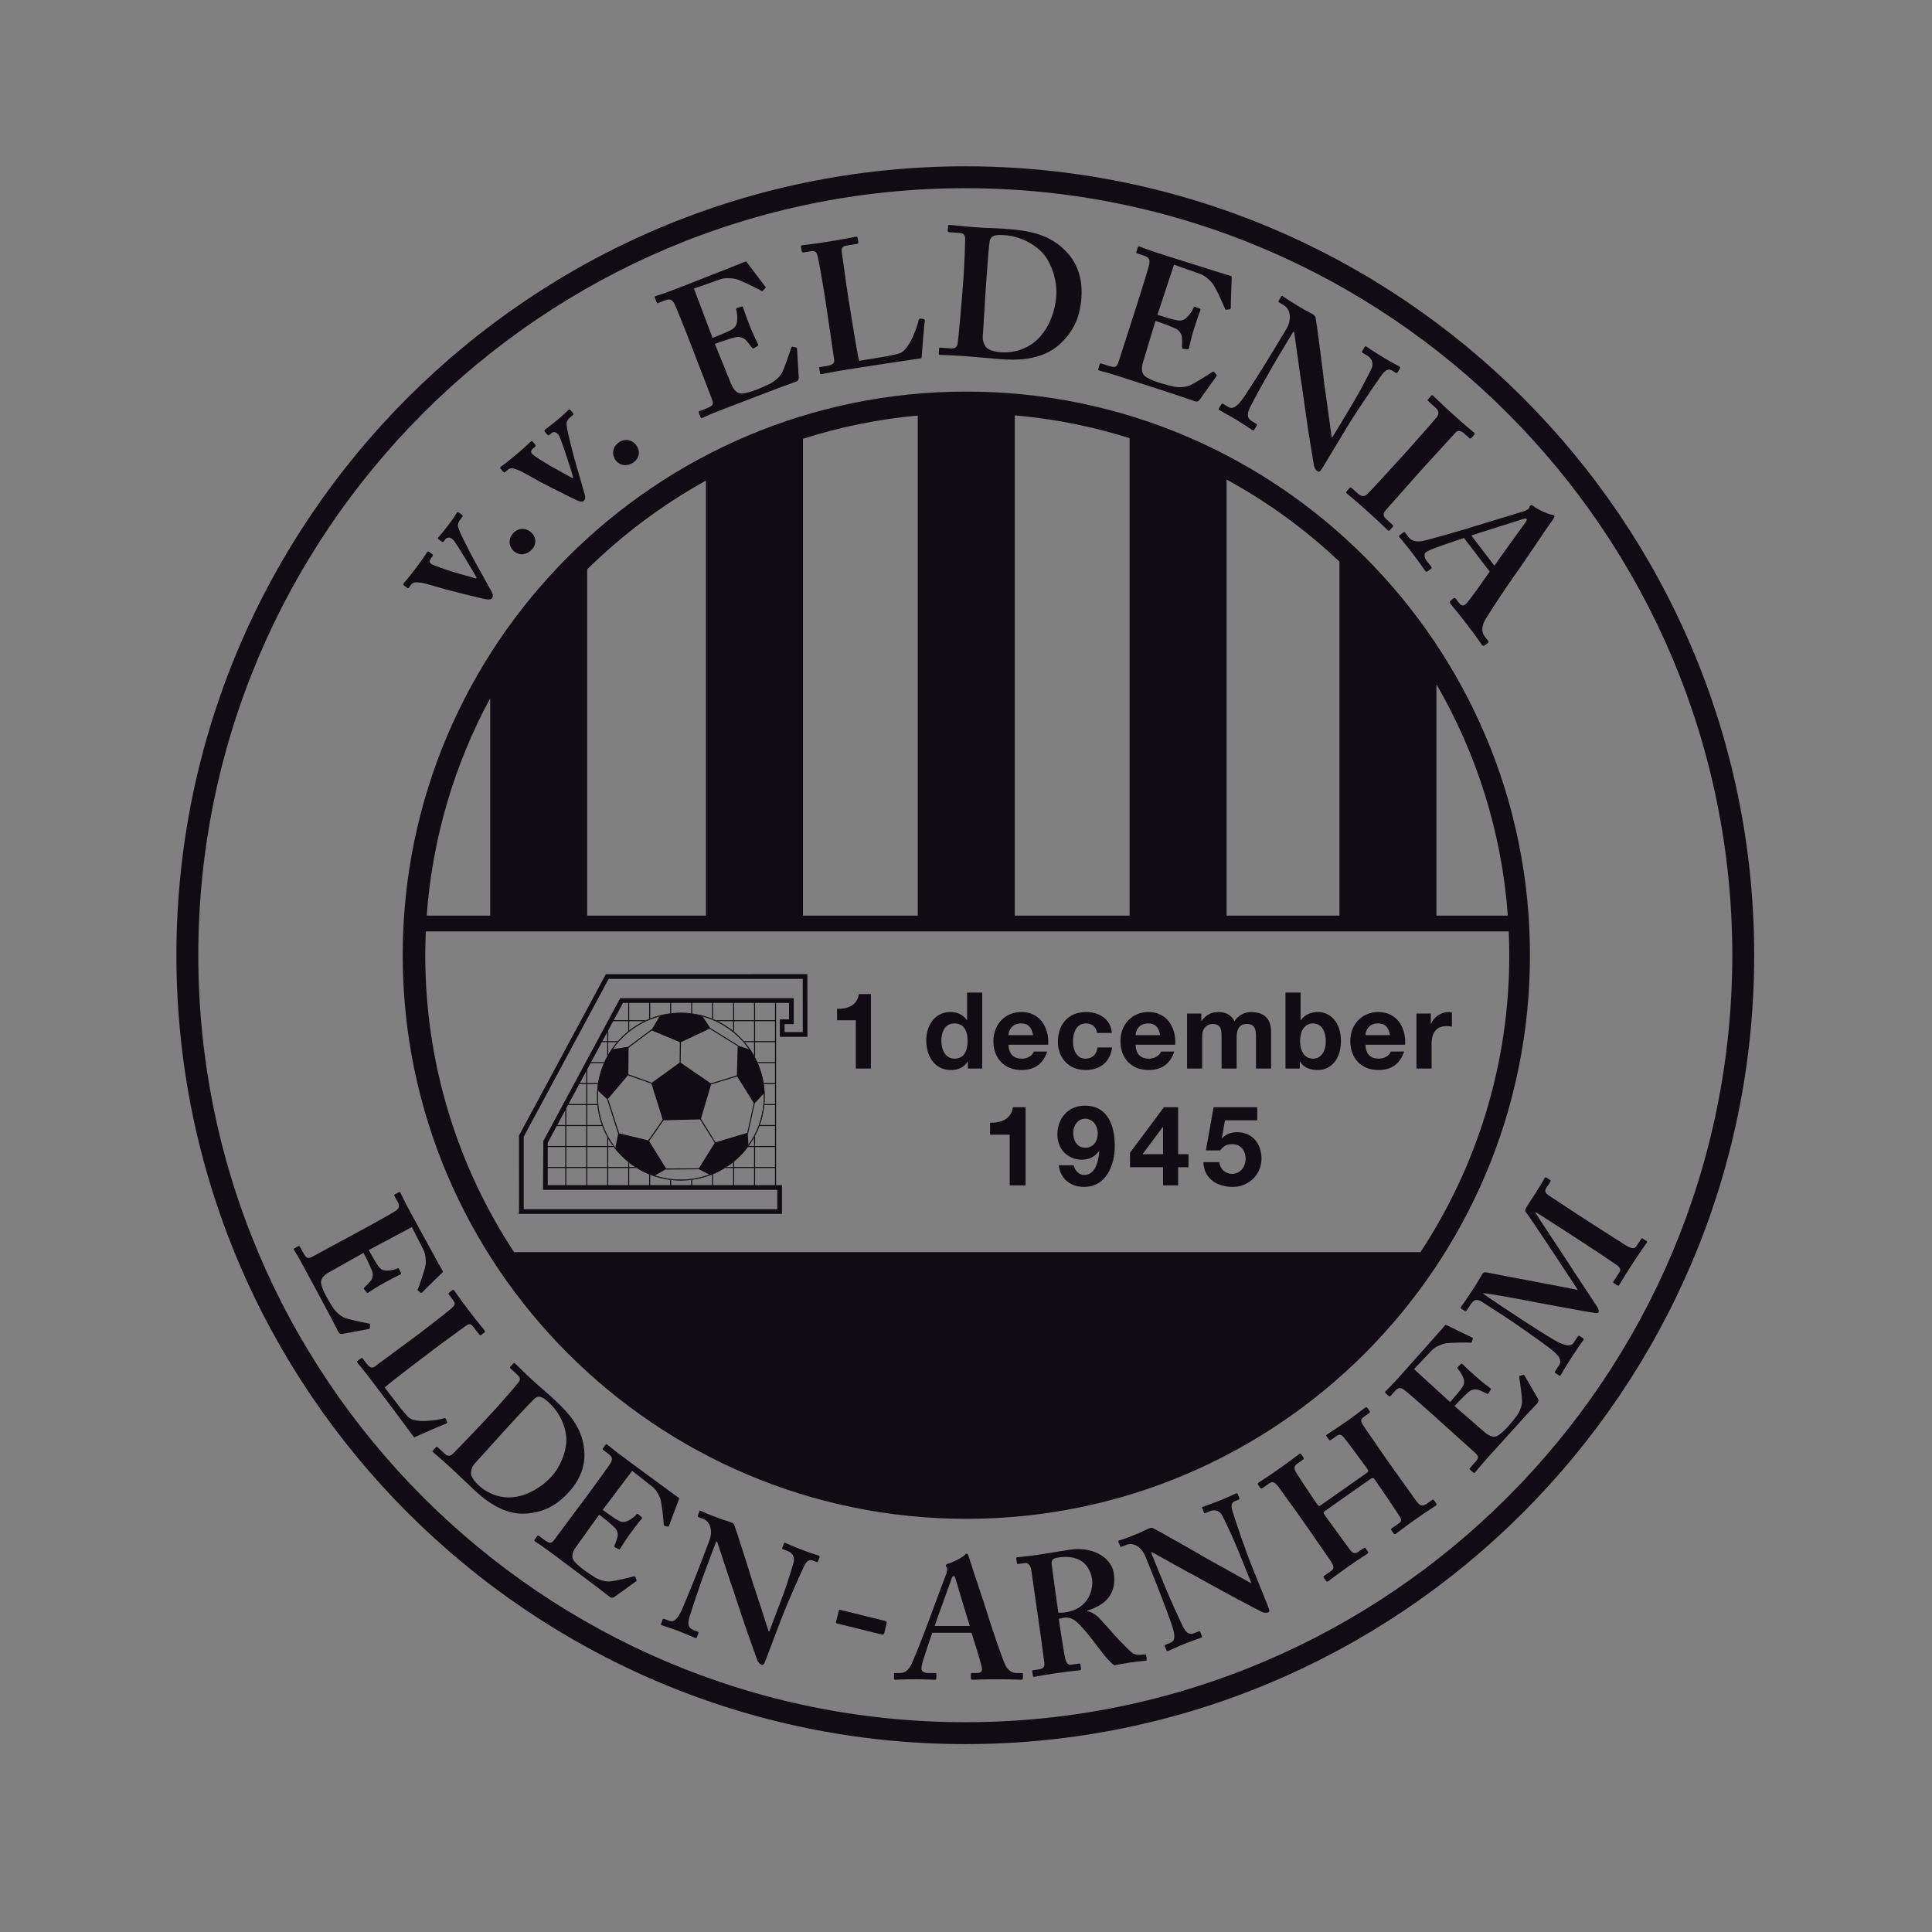 <?xml version="1.0" encoding="UTF-8"?>
<svg xmlns="http://www.w3.org/2000/svg" xmlns:xlink="http://www.w3.org/1999/xlink" width="283.46pt" height="283.46pt" viewBox="0 0 283.46 283.46" version="1.1">
<rect x="0" y="0" width="283.46" height="283.46" fill="#808080" stroke="none"/>
<g id="surface1">
<path style=" stroke:none;fill-rule:nonzero;fill:rgb(6.699%,4.3%,7.799%);fill-opacity:1;" d="M 141.625 27.613 C 79.574 27.613 29.094 78.094 29.094 140.145 C 29.094 202.199 79.574 252.68 141.625 252.68 C 203.68 252.68 254.16 202.199 254.16 140.145 C 254.16 78.094 203.68 27.613 141.625 27.613 Z M 141.625 255.891 C 77.805 255.891 25.883 203.969 25.883 140.145 C 25.883 76.324 77.805 24.402 141.625 24.402 C 205.449 24.402 257.371 76.324 257.371 140.145 C 257.371 203.969 205.449 255.891 141.625 255.891 "/>
<path style=" stroke:none;fill-rule:nonzero;fill:rgb(6.699%,4.3%,7.799%);fill-opacity:1;" d="M 127.777 156.773 L 125.562 156.773 L 125.562 149.688 L 122.812 149.688 L 122.812 148.02 C 124.359 148.051 125.777 147.52 126.016 145.848 L 127.777 145.848 L 127.777 156.773 "/>
<path style=" stroke:none;fill-rule:nonzero;fill:rgb(6.699%,4.3%,7.799%);fill-opacity:1;" d="M 140.066 150.156 C 138.613 150.156 138.113 151.406 138.113 152.73 C 138.113 153.996 138.691 155.324 140.066 155.324 C 141.531 155.324 141.969 154.043 141.969 152.715 C 141.969 151.406 141.5 150.156 140.066 150.156 Z M 142 155.742 L 141.969 155.742 C 141.453 156.617 140.551 156.992 139.52 156.992 C 137.086 156.992 135.898 154.902 135.898 152.668 C 135.898 150.5 137.098 148.484 139.473 148.484 C 140.426 148.484 141.359 148.891 141.859 149.688 L 141.891 149.688 L 141.891 145.629 L 144.105 145.629 L 144.105 156.773 L 142 156.773 L 142 155.742 "/>
<path style=" stroke:none;fill-rule:nonzero;fill:rgb(6.699%,4.3%,7.799%);fill-opacity:1;" d="M 151.57 151.871 C 151.367 150.75 150.883 150.156 149.805 150.156 C 148.402 150.156 147.996 151.25 147.965 151.871 Z M 147.965 153.277 C 148.027 154.684 148.715 155.324 149.945 155.324 C 150.836 155.324 151.555 154.777 151.695 154.277 L 153.648 154.277 C 153.023 156.18 151.695 156.992 149.871 156.992 C 147.324 156.992 145.75 155.246 145.75 152.746 C 145.75 150.328 147.418 148.484 149.871 148.484 C 152.617 148.484 153.945 150.797 153.789 153.277 L 147.965 153.277 "/>
<path style=" stroke:none;fill-rule:nonzero;fill:rgb(6.699%,4.3%,7.799%);fill-opacity:1;" d="M 160.953 151.547 C 160.812 150.641 160.238 150.156 159.312 150.156 C 157.895 150.156 157.426 151.594 157.426 152.777 C 157.426 153.934 157.879 155.324 159.27 155.324 C 160.301 155.324 160.891 154.664 161.031 153.684 L 163.172 153.684 C 162.887 155.82 161.406 156.992 159.281 156.992 C 156.852 156.992 155.211 155.277 155.211 152.855 C 155.211 150.344 156.711 148.484 159.332 148.484 C 161.234 148.484 162.984 149.484 163.125 151.547 L 160.953 151.547 "/>
<path style=" stroke:none;fill-rule:nonzero;fill:rgb(6.699%,4.3%,7.799%);fill-opacity:1;" d="M 170.211 151.871 C 170.012 150.75 169.523 150.156 168.449 150.156 C 167.043 150.156 166.637 151.25 166.605 151.871 Z M 166.605 153.277 C 166.668 154.684 167.355 155.324 168.59 155.324 C 169.477 155.324 170.195 154.777 170.34 154.277 L 172.289 154.277 C 171.664 156.18 170.34 156.992 168.512 156.992 C 165.965 156.992 164.391 155.246 164.391 152.746 C 164.391 150.328 166.062 148.484 168.512 148.484 C 171.258 148.484 172.582 150.797 172.43 153.277 L 166.605 153.277 "/>
<path style=" stroke:none;fill-rule:nonzero;fill:rgb(6.699%,4.3%,7.799%);fill-opacity:1;" d="M 174.164 148.703 L 176.254 148.703 L 176.254 149.797 L 176.285 149.797 C 176.863 148.969 177.707 148.484 178.754 148.484 C 179.766 148.484 180.672 148.863 181.109 149.828 C 181.578 149.125 182.418 148.484 183.543 148.484 C 185.262 148.484 186.492 149.281 186.492 151.371 L 186.492 156.773 L 184.277 156.773 L 184.277 152.199 C 184.277 151.125 184.184 150.234 182.918 150.234 C 181.668 150.234 181.438 151.266 181.438 152.277 L 181.438 156.773 L 179.223 156.773 L 179.223 152.246 C 179.223 151.309 179.281 150.234 177.879 150.234 C 177.441 150.234 176.379 150.516 176.379 152.09 L 176.379 156.773 L 174.164 156.773 L 174.164 148.703 "/>
<path style=" stroke:none;fill-rule:nonzero;fill:rgb(6.699%,4.3%,7.799%);fill-opacity:1;" d="M 192.633 150.156 C 191.32 150.156 190.742 151.391 190.742 152.746 C 190.742 154.09 191.32 155.324 192.633 155.324 C 193.945 155.324 194.52 154.09 194.52 152.746 C 194.52 151.391 193.945 150.156 192.633 150.156 Z M 188.605 145.629 L 190.82 145.629 L 190.82 149.688 L 190.852 149.688 C 191.398 148.863 192.398 148.484 193.398 148.484 C 195.004 148.484 196.738 149.781 196.738 152.73 C 196.738 155.695 195.004 156.992 193.398 156.992 C 192.211 156.992 191.227 156.633 190.742 155.742 L 190.711 155.742 L 190.711 156.773 L 188.605 156.773 L 188.605 145.629 "/>
<path style=" stroke:none;fill-rule:nonzero;fill:rgb(6.699%,4.3%,7.799%);fill-opacity:1;" d="M 203.938 151.871 C 203.734 150.75 203.246 150.156 202.172 150.156 C 200.77 150.156 200.359 151.25 200.328 151.871 Z M 200.328 153.277 C 200.395 154.684 201.078 155.324 202.312 155.324 C 203.203 155.324 203.918 154.777 204.059 154.277 L 206.012 154.277 C 205.387 156.18 204.059 156.992 202.234 156.992 C 199.691 156.992 198.113 155.246 198.113 152.746 C 198.113 150.328 199.785 148.484 202.234 148.484 C 204.98 148.484 206.309 150.797 206.152 153.277 L 200.328 153.277 "/>
<path style=" stroke:none;fill-rule:nonzero;fill:rgb(6.699%,4.3%,7.799%);fill-opacity:1;" d="M 207.824 148.703 L 209.93 148.703 L 209.93 150.203 L 209.961 150.203 C 210.367 149.188 211.461 148.484 212.539 148.484 C 212.691 148.484 212.879 148.516 213.023 148.562 L 213.023 150.625 C 212.816 150.578 212.492 150.547 212.227 150.547 C 210.602 150.547 210.039 151.719 210.039 153.137 L 210.039 156.773 L 207.824 156.773 L 207.824 148.703 "/>
<path style=" stroke:none;fill-rule:nonzero;fill:rgb(6.699%,4.3%,7.799%);fill-opacity:1;" d="M 150.473 173.914 L 148.145 173.914 L 148.145 166.477 L 145.262 166.477 L 145.262 164.727 C 146.887 164.758 148.375 164.199 148.621 162.449 L 150.473 162.449 L 150.473 173.914 "/>
<path style=" stroke:none;fill-rule:nonzero;fill:rgb(6.699%,4.3%,7.799%);fill-opacity:1;" d="M 161.062 166.266 C 161.062 165.199 160.375 164.137 159.215 164.137 C 158.098 164.137 157.461 165.199 157.461 166.23 C 157.461 167.312 158.02 168.395 159.215 168.395 C 160.457 168.395 161.062 167.395 161.062 166.266 Z M 157.543 170.965 C 157.691 171.734 158.277 172.391 159.082 172.391 C 160.77 172.391 161.211 170.18 161.277 168.902 L 161.246 168.867 C 160.605 169.77 159.77 170.145 158.656 170.145 C 157.672 170.145 156.676 169.688 156.02 168.969 C 155.414 168.262 155.133 167.312 155.133 166.414 C 155.133 164.07 156.758 162.219 159.148 162.219 C 162.621 162.219 163.555 165.246 163.555 168.148 C 163.555 170.949 162.309 174.141 159.051 174.141 C 157.066 174.141 155.594 172.98 155.332 170.965 L 157.543 170.965 "/>
<path style=" stroke:none;fill-rule:nonzero;fill:rgb(6.699%,4.3%,7.799%);fill-opacity:1;" d="M 170.641 165.363 L 170.59 165.363 L 167.629 169.344 L 170.641 169.344 Z M 170.641 171.258 L 165.793 171.258 L 165.793 169.129 L 170.773 162.449 L 172.852 162.449 L 172.852 169.344 L 174.375 169.344 L 174.375 171.258 L 172.852 171.258 L 172.852 173.914 L 170.641 173.914 L 170.641 171.258 "/>
<path style=" stroke:none;fill-rule:nonzero;fill:rgb(6.699%,4.3%,7.799%);fill-opacity:1;" d="M 184.461 164.367 L 179.727 164.367 L 179.27 166.969 L 179.301 167 C 179.926 166.363 180.645 166.117 181.547 166.117 C 183.805 166.117 185.082 167.871 185.082 170.016 C 185.082 172.371 183.133 174.191 180.824 174.141 C 178.598 174.141 176.598 172.914 176.566 170.504 L 178.891 170.504 C 179.008 171.523 179.758 172.227 180.777 172.227 C 181.988 172.227 182.758 171.16 182.758 170.016 C 182.758 168.82 182.02 167.871 180.777 167.871 C 179.941 167.871 179.48 168.164 179.023 168.785 L 176.926 168.785 L 178.055 162.449 L 184.461 162.449 L 184.461 164.367 "/>
<path style=" stroke:none;fill-rule:nonzero;fill:rgb(6.699%,4.3%,7.799%);fill-opacity:1;" d="M 71.289 87.922 C 70.98 87.887 66.203 86.699 65.508 86.512 C 64.965 86.336 62.156 85.523 61.75 85.484 C 60.895 85.379 60.594 85.418 60.301 85.805 L 59.996 86.211 C 59.914 86.316 59.84 86.328 59.711 86.23 L 59.262 85.891 C 59.133 85.793 59.125 85.719 59.254 85.551 C 59.449 85.293 59.77 85 61.094 83.246 C 62.094 81.922 62.449 81.316 62.641 81.059 C 62.77 80.887 62.844 80.879 62.973 80.973 L 63.379 81.281 C 63.508 81.375 63.562 81.484 63.465 81.613 L 63.207 81.953 C 63.012 82.211 62.98 82.523 63.215 82.699 C 63.602 82.988 65.762 83.68 66.242 83.844 C 66.465 83.906 69.551 84.797 69.828 84.871 L 69.926 84.742 C 69.523 84.035 67.41 80.43 66.633 79.371 C 66.207 78.781 65.625 78.746 65.336 79.133 L 65.078 79.473 C 65.016 79.559 64.918 79.555 64.809 79.473 L 64.34 79.117 C 64.234 79.039 64.223 78.965 64.32 78.836 C 64.516 78.578 64.934 78.156 65.805 77.004 C 66.547 76.02 66.871 75.457 67 75.285 C 67.129 75.113 67.203 75.102 67.309 75.184 L 67.781 75.539 C 67.887 75.617 67.918 75.711 67.836 75.816 L 67.562 76.18 C 67.367 76.438 67.156 76.812 67.184 77.172 C 67.281 77.848 68.633 80.41 69.207 81.516 C 69.574 82.23 72.023 86.594 72.156 86.863 C 72.32 87.223 72.395 87.48 72.199 87.734 C 72.008 87.992 71.738 87.988 71.289 87.922 "/>
<path style=" stroke:none;fill-rule:nonzero;fill:rgb(6.699%,4.3%,7.799%);fill-opacity:1;" d="M 75.32 80.801 C 74.848 80.363 74.352 79.242 75.336 78.184 C 75.992 77.477 77.125 77.359 77.949 78.125 C 78.734 78.852 78.699 79.914 78.043 80.621 C 77.387 81.328 76.262 81.676 75.32 80.801 "/>
<path style=" stroke:none;fill-rule:nonzero;fill:rgb(6.699%,4.3%,7.799%);fill-opacity:1;" d="M 84.727 73.445 C 84.434 73.344 80.043 71.121 79.406 70.781 C 78.922 70.488 76.363 69.07 75.977 68.941 C 75.164 68.645 74.863 68.617 74.492 68.93 L 74.105 69.258 C 74.004 69.344 73.926 69.336 73.824 69.211 L 73.461 68.781 C 73.359 68.66 73.363 68.586 73.527 68.445 C 73.773 68.238 74.152 68.023 75.836 66.613 C 77.105 65.543 77.586 65.031 77.836 64.828 C 77.996 64.688 78.074 64.695 78.176 64.82 L 78.504 65.211 C 78.605 65.332 78.637 65.449 78.512 65.551 L 78.184 65.828 C 77.938 66.035 77.836 66.328 78.027 66.555 C 78.336 66.922 80.289 68.082 80.723 68.348 C 80.922 68.461 83.73 70.016 83.988 70.148 L 84.109 70.047 C 83.875 69.266 82.621 65.281 82.098 64.074 C 81.816 63.406 81.262 63.242 80.891 63.555 L 80.562 63.828 C 80.48 63.898 80.387 63.871 80.301 63.77 L 79.922 63.316 C 79.836 63.215 79.844 63.141 79.965 63.035 C 80.211 62.828 80.715 62.512 81.82 61.578 C 82.766 60.785 83.203 60.312 83.367 60.176 C 83.531 60.035 83.609 60.043 83.695 60.145 L 84.074 60.598 C 84.16 60.699 84.168 60.797 84.07 60.883 L 83.719 61.176 C 83.473 61.383 83.18 61.699 83.129 62.055 C 83.07 62.734 83.816 65.535 84.133 66.742 C 84.328 67.52 85.738 72.316 85.809 72.605 C 85.891 72.996 85.902 73.262 85.656 73.469 C 85.41 73.676 85.152 73.613 84.727 73.445 "/>
<path style=" stroke:none;fill-rule:nonzero;fill:rgb(6.699%,4.3%,7.799%);fill-opacity:1;" d="M 90.246 67.418 C 89.883 66.887 89.652 65.684 90.848 64.871 C 91.645 64.328 92.777 64.469 93.41 65.398 C 94.012 66.285 93.734 67.312 92.938 67.855 C 92.141 68.398 90.969 68.48 90.246 67.418 "/>
<path style=" stroke:none;fill-rule:nonzero;fill:rgb(6.699%,4.3%,7.799%);fill-opacity:1;" d="M 105.492 51.949 C 106.039 53.289 107.031 55.719 107.203 56.168 C 107.707 57.469 108.352 57.797 108.957 57.734 C 109.395 57.68 110.031 57.547 110.984 57.18 C 111.434 57.008 112.562 56.516 113.043 56.27 C 113.473 56.047 114.328 55.434 114.766 54.633 C 115.059 54.059 115.824 51.867 116.066 51.086 C 116.117 50.922 116.184 50.867 116.305 50.879 L 116.801 50.977 C 116.895 50.996 116.949 51.062 116.945 51.207 L 117.191 55.418 C 117.203 55.672 117.086 55.891 116.789 56.004 C 116.66 56.055 116.102 56.238 114.543 56.812 C 112.969 57.418 110.387 58.387 106.215 59.996 C 105.289 60.352 104.625 60.637 104.098 60.84 C 103.609 61.059 103.27 61.219 103.043 61.305 C 102.895 61.363 102.824 61.332 102.766 61.18 L 102.535 60.582 C 102.477 60.43 102.508 60.363 102.707 60.285 L 103.559 59.957 C 104.707 59.516 104.75 59.328 104.395 58.402 L 102.098 52.453 L 101.156 50.004 C 100.363 47.957 99.121 44.875 98.938 44.547 C 98.574 43.91 98.25 43.805 97.5 44.094 L 96.547 44.461 C 96.449 44.5 96.383 44.469 96.332 44.344 L 96.082 43.695 C 96.031 43.57 96.039 43.512 96.164 43.461 C 96.715 43.25 97.652 43.004 99.691 42.188 L 100.391 41.918 C 101.492 41.492 107.219 39.227 108.316 38.805 C 108.719 38.648 109.184 38.441 109.309 38.395 C 109.434 38.348 109.5 38.375 109.566 38.465 C 109.793 38.754 112.051 41.785 112.246 41.996 C 112.355 42.129 112.359 42.211 112.277 42.301 L 111.906 42.676 C 111.84 42.727 111.754 42.73 111.633 42.637 C 111.477 42.523 108.539 41.016 107.805 40.898 C 107.164 40.801 106.363 40.734 105.656 40.98 L 101.816 42.344 L 104.551 49.586 C 105.301 49.297 107.082 48.551 107.352 48.363 C 107.863 48.051 108.086 47.734 108.156 47.02 C 108.18 46.637 108.188 45.914 108.016 45.465 C 107.957 45.316 108.039 45.227 108.141 45.188 L 108.809 44.988 C 108.906 44.949 109.004 44.973 109.035 45.129 C 109.141 45.551 109.773 47.199 110.023 47.848 C 110.41 48.848 110.973 50.008 111.234 50.539 C 111.285 50.664 111.242 50.707 111.102 50.789 L 110.59 51.102 C 110.5 51.164 110.434 51.137 110.324 51.004 C 110.07 50.645 109.684 50.16 109.441 49.91 C 109.023 49.496 108.414 49.328 107.848 49.492 C 106.906 49.738 105.688 50.152 104.887 50.461 L 105.492 51.949 "/>
<path style=" stroke:none;fill-rule:nonzero;fill:rgb(6.699%,4.3%,7.799%);fill-opacity:1;" d="M 135.598 46.828 C 135.66 46.875 135.668 46.926 135.695 47.086 C 135.613 47.262 135.254 51.82 135.211 52.559 C 134.516 52.645 126.891 53.805 124.191 54.234 C 121.812 54.613 120.871 54.848 120.555 54.895 C 120.344 54.93 120.332 54.879 120.305 54.691 L 120.207 54.086 C 120.184 53.926 120.176 53.871 120.332 53.848 L 121.391 53.68 C 122.344 53.527 122.441 53.129 122.387 52.785 C 122.312 52.309 121.363 45.68 121.109 44.094 L 120.875 42.609 C 120.605 40.918 120.105 38.121 119.98 37.68 C 119.816 37.004 119.672 36.754 118.98 36.863 L 117.871 37.039 C 117.711 37.066 117.633 36.914 117.621 36.836 L 117.523 36.227 C 117.5 36.07 117.543 36.008 117.703 35.984 C 117.969 35.941 118.934 35.867 121.367 35.48 C 124.223 35.023 125.32 34.77 125.535 34.734 C 125.746 34.699 125.816 34.797 125.836 34.93 L 125.934 35.539 C 125.949 35.645 125.914 35.762 125.703 35.793 L 124.273 36.02 C 123.48 36.148 123.418 36.43 123.531 37.145 C 123.59 37.512 124.113 41.496 124.41 43.348 L 124.773 45.625 C 124.848 46.102 125.758 51.816 126.047 52.938 L 127.527 52.699 C 129.008 52.465 130.914 52.16 131.949 51.859 C 133.398 51.41 134.586 47.969 134.797 46.902 C 134.887 46.781 134.93 46.719 135.098 46.746 L 135.598 46.828 "/>
<path style=" stroke:none;fill-rule:nonzero;fill:rgb(6.699%,4.3%,7.799%);fill-opacity:1;" d="M 144.602 42.742 C 144.578 43.062 144.312 47.609 144.195 49.266 C 144.16 49.801 144.234 50.234 144.574 50.797 C 144.859 51.328 145.859 51.613 146.875 51.684 C 148.957 51.832 151.164 51.047 152.621 49.375 C 153.848 48.012 154.801 45.875 154.973 43.418 C 155.125 41.281 154.379 38.918 153.246 37.441 C 151.914 35.789 149.629 34.66 147.438 34.508 C 146.848 34.469 146.152 34.418 145.707 34.656 C 145.316 34.844 145.184 35.262 145.145 35.797 C 145.012 36.914 144.77 40.391 144.738 40.816 Z M 141.418 39.887 C 141.469 39.191 141.629 35.391 141.602 34.984 C 141.594 34.34 141.227 34.207 140.691 34.168 L 139.25 34.066 C 139.145 34.059 139.039 33.996 139.047 33.863 L 139.102 33.145 C 139.109 33.035 139.219 32.988 139.352 33 C 140.125 33.055 141.512 33.234 143.383 33.363 C 144.719 33.457 146.059 33.473 147.395 33.566 C 150.977 33.816 153.84 34.367 156.152 36.625 C 157.812 38.191 158.883 40.523 158.668 43.625 C 158.453 46.672 157.453 48.641 155.555 50.441 C 152.738 53.09 148.566 52.824 146.75 52.695 C 145.734 52.625 143.016 52.352 141.676 52.258 C 139.324 52.094 138.25 52.098 137.875 52.07 C 137.77 52.062 137.719 52.008 137.73 51.82 L 137.781 51.152 C 137.785 51.047 137.844 50.996 138.004 51.008 L 139.555 51.117 C 140.09 51.152 140.371 50.957 140.484 50.508 C 140.602 49.98 141.133 43.949 141.277 41.918 L 141.418 39.887 "/>
<path style=" stroke:none;fill-rule:nonzero;fill:rgb(6.699%,4.3%,7.799%);fill-opacity:1;" d="M 169.066 48.621 C 168.648 50.008 167.895 52.523 167.75 52.984 C 167.32 54.309 167.613 54.965 168.129 55.301 C 168.504 55.531 169.082 55.832 170.051 56.145 C 170.512 56.289 171.699 56.617 172.227 56.73 C 172.703 56.828 173.754 56.887 174.598 56.539 C 175.188 56.277 177.156 55.055 177.836 54.598 C 177.98 54.504 178.066 54.504 178.152 54.59 L 178.477 54.973 C 178.535 55.051 178.539 55.133 178.445 55.246 L 175.988 58.676 C 175.84 58.883 175.613 58.977 175.305 58.879 C 175.18 58.836 174.625 58.629 173.051 58.098 C 171.445 57.578 168.828 56.707 164.57 55.336 C 163.625 55.031 162.93 54.836 162.395 54.664 C 161.879 54.523 161.512 54.438 161.281 54.363 C 161.129 54.312 161.094 54.246 161.145 54.094 L 161.34 53.48 C 161.391 53.328 161.457 53.293 161.66 53.359 L 162.527 53.637 C 163.699 54.016 163.852 53.895 164.156 52.953 L 166.109 46.883 L 166.914 44.383 C 167.59 42.293 168.555 39.113 168.621 38.742 C 168.738 38.02 168.551 37.734 167.785 37.488 L 166.816 37.176 C 166.715 37.145 166.68 37.074 166.719 36.949 L 166.934 36.285 C 166.973 36.156 167.016 36.113 167.145 36.156 C 167.703 36.336 168.59 36.734 170.691 37.383 L 171.402 37.613 C 172.527 37.973 178.406 39.812 179.527 40.172 C 179.934 40.305 180.43 40.434 180.559 40.477 C 180.684 40.516 180.719 40.582 180.711 40.695 C 180.707 41.059 180.559 44.836 180.578 45.125 C 180.578 45.293 180.531 45.363 180.41 45.383 L 179.887 45.438 C 179.801 45.438 179.734 45.387 179.699 45.234 C 179.645 45.051 178.312 42.031 177.812 41.477 C 177.375 41 176.793 40.445 176.09 40.191 L 172.246 38.84 L 169.82 46.191 C 170.586 46.438 172.441 46.98 172.77 47.004 C 173.363 47.078 173.734 46.977 174.238 46.461 C 174.5 46.18 174.957 45.621 175.105 45.164 C 175.156 45.012 175.273 44.992 175.375 45.027 L 176.023 45.289 C 176.125 45.324 176.184 45.398 176.109 45.543 C 175.93 45.934 175.383 47.617 175.172 48.281 C 174.844 49.301 174.551 50.559 174.422 51.137 C 174.379 51.262 174.32 51.273 174.16 51.246 L 173.566 51.172 C 173.457 51.16 173.422 51.094 173.422 50.926 C 173.449 50.484 173.449 49.867 173.422 49.52 C 173.355 48.934 172.988 48.422 172.445 48.191 C 171.559 47.793 170.352 47.348 169.535 47.086 L 169.066 48.621 "/>
<path style=" stroke:none;fill-rule:nonzero;fill:rgb(6.699%,4.3%,7.799%);fill-opacity:1;" d="M 188.062 51.465 C 185.711 55.363 183.957 58.688 183.574 59.426 C 182.93 60.598 182.871 61.316 183.695 61.812 L 184.293 62.172 C 184.477 62.281 184.422 62.375 184.352 62.488 L 184.035 63.02 C 183.949 63.156 183.926 63.199 183.738 63.09 C 183.512 62.953 182.176 62.055 181.305 61.527 C 180.707 61.168 179.109 60.297 178.879 60.156 C 178.785 60.102 178.77 60.027 178.863 59.867 L 179.211 59.297 C 179.238 59.25 179.34 59.184 179.43 59.238 L 180.211 59.711 C 180.809 60.07 181.434 59.758 182.391 58.43 C 182.664 58.031 184.738 54.902 186.949 51.23 L 188.707 48.32 C 189.539 46.941 189.395 45.418 188.387 44.809 L 187.652 44.367 C 187.574 44.289 187.555 44.215 187.609 44.121 L 187.984 43.504 C 188.039 43.41 188.113 43.391 188.203 43.449 C 188.32 43.52 188.488 43.652 188.887 43.922 C 189.289 44.195 189.906 44.57 190.918 45.176 C 191.305 45.41 191.664 45.598 191.953 45.738 C 192.25 45.922 192.473 46.02 192.609 46.105 C 192.883 46.27 192.98 46.422 193.035 46.645 C 193.125 47.012 194.219 55.363 194.289 56.281 C 194.387 56.844 195.285 63.453 195.375 64.133 L 195.465 64.188 L 196.906 61.805 C 198.125 59.785 198.812 58.637 199.461 57.465 C 199.941 56.562 201.203 54.262 201.324 53.801 C 201.496 53.152 201.184 52.527 200.633 52.195 L 199.898 51.754 C 199.762 51.672 199.816 51.578 199.887 51.465 L 200.207 50.938 C 200.289 50.801 200.316 50.754 200.496 50.863 C 200.77 51.027 201.465 51.539 203.023 52.48 C 204.398 53.309 204.992 53.574 205.27 53.742 C 205.453 53.852 205.445 53.973 205.402 54.039 L 205.086 54.566 C 205 54.703 204.898 54.77 204.809 54.715 L 204.164 54.328 C 203.707 54.051 203.258 54.277 202.676 55.086 C 201.621 56.578 199.066 60.289 197.656 62.633 L 194.004 68.688 C 193.809 69.008 193.617 69.328 193.34 69.164 C 193.02 68.969 192.855 68.617 192.781 68.324 C 192.738 67.984 192.359 65.816 191.957 63.262 C 191.543 60.32 191.055 57.086 191 56.551 C 190.871 56.035 189.969 49.234 189.887 48.75 L 189.75 48.664 L 188.062 51.465 "/>
<path style=" stroke:none;fill-rule:nonzero;fill:rgb(6.699%,4.3%,7.799%);fill-opacity:1;" d="M 207.797 69.789 C 207.617 69.988 203.535 74.605 203.336 74.824 C 202.766 75.461 203.012 75.824 203.488 76.258 L 204.324 77.008 C 204.406 77.082 204.449 77.191 204.359 77.289 L 203.91 77.789 C 203.805 77.91 203.688 77.879 203.57 77.77 C 203.332 77.555 202.586 76.777 200.715 75.094 C 198.727 73.301 197.793 72.57 197.598 72.395 C 197.477 72.285 197.473 72.211 197.562 72.109 L 198.047 71.57 C 198.117 71.492 198.191 71.488 198.312 71.598 L 199.109 72.312 C 199.508 72.672 199.98 73.027 200.543 72.559 C 200.836 72.316 204.746 68.055 205.715 66.977 L 206.969 65.582 C 207.398 65.105 210.586 61.484 210.797 61.211 C 211.168 60.676 211.148 60.301 210.59 59.797 L 209.555 58.863 C 209.438 58.758 209.434 58.684 209.523 58.582 L 209.988 58.062 C 210.078 57.965 210.152 57.961 210.23 58.031 C 210.473 58.246 211.453 59.238 213.406 60.996 C 215.316 62.719 216.008 63.23 216.285 63.48 C 216.406 63.59 216.371 63.703 216.285 63.805 L 215.871 64.262 C 215.762 64.383 215.648 64.348 215.57 64.277 L 214.812 63.598 C 214.375 63.203 213.91 63.074 213.57 63.453 C 213.395 63.652 209.41 67.996 209.195 68.234 L 207.797 69.789 "/>
<path style=" stroke:none;fill-rule:nonzero;fill:rgb(6.699%,4.3%,7.799%);fill-opacity:1;" d="M 219.258 82.996 C 219.711 82.312 223.449 77.152 223.777 76.699 C 223.969 76.418 224.062 76.277 224 76.191 C 223.902 76.062 223.75 76.043 223.512 76.129 C 223.168 76.254 216.473 78.348 215.867 78.574 Z M 214.789 78.93 C 214.168 79.133 210.328 80.422 209.676 80.754 C 209.473 80.844 209.301 80.973 209.195 81.055 C 208.918 81.266 208.945 81.785 209.27 82.211 L 209.957 83.102 C 210.086 83.273 210.074 83.348 210.012 83.398 L 209.48 83.805 C 209.352 83.902 209.238 83.926 209.137 83.797 C 208.906 83.5 208.289 82.559 207.148 81.07 C 205.941 79.496 205.52 79.078 205.293 78.777 C 205.195 78.652 205.32 78.555 205.469 78.441 L 205.875 78.129 C 206.004 78.031 206.078 78.043 206.145 78.129 L 206.633 78.766 C 207.09 79.359 207.68 79.516 208.633 79.395 C 209.18 79.312 214.18 77.91 216.453 77.18 C 216.992 77.004 222.906 75.207 223.621 74.996 C 223.867 74.875 224.348 74.711 224.375 74.484 C 224.395 74.371 224.473 74.211 224.535 74.16 C 224.621 74.098 224.738 74.074 224.91 74.211 C 225.602 74.762 227.137 75.441 227.59 75.5 C 227.812 75.531 227.961 75.551 228.043 75.656 C 228.141 75.785 227.953 76.066 227.855 76.203 C 226.832 77.598 223.34 82.906 222.27 84.332 C 221.004 86.113 218.09 90.508 217.746 91.242 C 217.316 92.18 217.484 92.93 217.809 93.352 L 218.332 94.035 C 218.43 94.16 218.418 94.238 218.312 94.32 L 217.867 94.66 C 217.738 94.758 217.578 94.812 217.441 94.641 C 217.152 94.258 216.887 93.785 215.098 91.445 C 213.73 89.66 213.109 88.984 212.754 88.52 C 212.625 88.348 212.719 88.207 212.848 88.109 L 213.273 87.785 C 213.398 87.688 213.473 87.699 213.574 87.824 L 213.996 88.379 C 214.453 88.973 214.797 88.98 215.273 88.41 C 215.906 87.656 217.977 84.719 218.57 83.863 L 214.789 78.93 "/>
<path style=" stroke:none;fill-rule:nonzero;fill:rgb(6.699%,4.3%,7.799%);fill-opacity:1;" d="M 75.422 183.711 C 67.191 171.191 62.395 156.219 62.395 140.145 C 62.395 138.977 62.426 137.816 62.473 136.66 L 221.359 136.66 C 221.41 137.816 221.441 138.977 221.441 140.145 C 221.441 156.219 216.645 171.191 208.41 183.711 Z M 71.922 102.445 L 71.922 134.34 L 62.605 134.34 C 63.438 122.867 66.723 112.062 71.922 102.445 Z M 86.152 83.535 C 91.324 78.441 97.18 74.051 103.578 70.512 L 103.578 134.34 L 86.152 134.34 Z M 117.809 64.379 C 123.203 62.66 128.836 61.492 134.656 60.965 L 134.656 134.34 L 117.809 134.34 Z M 148.887 60.941 C 154.703 61.449 160.34 62.59 165.73 64.285 L 165.73 134.34 L 148.887 134.34 Z M 179.961 70.355 C 185.996 73.656 191.559 77.707 196.52 82.398 L 196.52 134.34 L 179.961 134.34 Z M 210.75 100.398 C 216.617 110.523 220.336 122.039 221.227 134.34 L 210.75 134.34 Z M 141.781 57.453 C 96.184 57.453 59.086 94.551 59.086 140.145 C 59.086 185.742 96.184 222.84 141.781 222.84 C 187.379 222.84 224.473 185.742 224.473 140.145 C 224.473 94.551 187.379 57.453 141.781 57.453 "/>
<path style=" stroke:none;fill-rule:nonzero;fill:rgb(6.699%,4.3%,7.799%);fill-opacity:1;" d="M 81.762 165.062 L 82.934 162.887 L 82.934 165.062 Z M 80.363 168.141 L 80.363 167.664 L 81.68 165.215 L 82.934 165.215 L 82.934 168.141 Z M 82.934 171.371 L 82.934 173.883 L 80.363 173.883 L 80.363 171.371 Z M 80.363 171.219 L 80.363 168.293 L 82.934 168.293 L 82.934 171.219 Z M 85.074 158.906 L 86.012 157.168 L 86.012 158.906 Z M 83.418 161.984 L 84.992 159.059 L 86.012 159.059 L 86.012 161.984 Z M 83.086 165.062 L 83.086 162.605 L 83.336 162.137 L 86.012 162.137 L 86.012 165.062 Z M 83.086 168.141 L 83.086 165.215 L 86.012 165.215 L 86.012 168.141 Z M 86.012 171.371 L 86.012 173.883 L 83.086 173.883 L 83.086 171.371 Z M 83.086 171.219 L 83.086 168.293 L 86.012 168.293 L 86.012 171.219 Z M 110.785 149.672 L 110.785 147.145 L 113.707 147.145 L 113.707 149.672 Z M 110.785 152.75 L 110.785 149.824 L 113.707 149.824 L 113.707 152.75 Z M 107.711 149.672 L 107.711 147.145 L 110.633 147.145 L 110.633 149.672 Z M 90.047 149.672 L 91.406 147.145 L 92.168 147.145 L 92.168 149.672 Z M 88.391 152.75 L 89.086 151.449 L 89.086 152.75 Z M 89.086 171.371 L 89.086 173.883 L 86.164 173.883 L 86.164 171.371 Z M 86.164 171.219 L 86.164 168.293 L 89.086 168.293 L 89.086 171.219 Z M 92.168 171.371 L 92.168 173.883 L 89.242 173.883 L 89.242 171.371 Z M 110.633 171.371 L 110.633 173.883 L 107.711 173.883 L 107.711 171.371 Z M 113.707 171.371 L 113.707 173.883 L 110.785 173.883 L 110.785 171.371 Z M 110.785 171.219 L 110.785 168.293 L 113.707 168.293 L 113.707 171.219 Z M 113.707 155.98 L 113.707 158.906 L 112.047 158.906 C 112.055 158.957 112.062 159.008 112.07 159.059 L 113.707 159.059 L 113.707 161.984 L 112.156 161.984 C 112.152 162.035 112.148 162.086 112.145 162.137 L 113.707 162.137 L 113.707 165.062 L 111.484 165.062 C 111.469 165.113 111.449 165.164 111.43 165.215 L 113.707 165.215 L 113.707 168.141 L 110.785 168.141 L 110.785 166.648 C 110.738 166.742 110.688 166.836 110.633 166.926 L 110.633 168.141 L 109.852 168.141 C 109.816 168.191 109.777 168.242 109.738 168.293 L 110.633 168.293 L 110.633 171.219 L 107.711 171.219 L 107.711 170.41 C 107.66 170.453 107.609 170.496 107.559 170.535 L 107.559 171.219 L 106.613 171.219 C 106.531 171.27 106.453 171.32 106.371 171.371 L 107.559 171.371 L 107.559 173.883 L 104.629 173.883 L 104.629 172.27 C 104.578 172.289 104.527 172.309 104.477 172.328 L 104.477 173.883 L 101.555 173.883 L 101.555 173.102 C 101.504 173.105 101.453 173.113 101.402 173.121 L 101.402 173.883 L 98.473 173.883 L 98.473 173.133 C 98.422 173.129 98.371 173.121 98.32 173.113 L 98.32 173.883 L 95.398 173.883 L 95.398 172.371 C 95.348 172.352 95.297 172.332 95.242 172.312 L 95.242 173.883 L 92.32 173.883 L 92.32 171.371 L 93.398 171.371 C 93.32 171.32 93.238 171.27 93.16 171.219 L 92.32 171.219 L 92.32 170.613 C 92.27 170.574 92.219 170.535 92.168 170.492 L 92.168 171.219 L 89.242 171.219 L 89.242 168.293 L 90.043 168.293 C 90.004 168.242 89.965 168.191 89.93 168.141 L 89.242 168.141 L 89.242 167.09 C 89.191 166.996 89.137 166.906 89.086 166.816 L 89.086 168.141 L 86.164 168.141 L 86.164 165.215 L 88.355 165.215 C 88.336 165.164 88.316 165.113 88.301 165.062 L 86.164 165.062 L 86.164 162.137 L 87.641 162.137 C 87.637 162.086 87.633 162.035 87.629 161.984 L 86.164 161.984 L 86.164 159.059 L 87.715 159.059 C 87.723 159.008 87.73 158.957 87.738 158.906 L 86.164 158.906 L 86.164 156.887 L 86.648 155.98 L 88.598 155.98 C 88.617 155.93 88.641 155.879 88.664 155.828 L 86.73 155.828 L 88.305 152.902 L 89.086 152.902 L 89.086 154.977 C 89.137 154.887 89.191 154.793 89.242 154.703 L 89.242 152.902 L 90.52 152.902 C 90.562 152.852 90.605 152.801 90.652 152.75 L 89.242 152.75 L 89.242 151.164 L 89.961 149.824 L 92.168 149.824 L 92.168 151.301 C 92.219 151.262 92.27 151.223 92.32 151.18 L 92.32 149.824 L 94.48 149.824 C 94.59 149.773 94.699 149.723 94.809 149.672 L 92.32 149.672 L 92.32 147.145 L 95.242 147.145 L 95.242 149.484 C 95.297 149.465 95.348 149.445 95.398 149.422 L 95.398 147.145 L 98.32 147.145 L 98.32 148.68 C 98.371 148.672 98.422 148.664 98.473 148.66 L 98.473 147.145 L 101.402 147.145 L 101.402 148.672 C 101.453 148.676 101.504 148.684 101.555 148.691 L 101.555 147.145 L 104.477 147.145 L 104.477 149.457 C 104.527 149.477 104.578 149.496 104.629 149.52 L 104.629 147.145 L 107.559 147.145 L 107.559 149.672 L 104.98 149.672 C 105.09 149.719 105.199 149.773 105.309 149.824 L 107.559 149.824 L 107.559 151.254 C 107.609 151.297 107.66 151.336 107.711 151.379 L 107.711 149.824 L 110.633 149.824 L 110.633 152.75 L 109.129 152.75 C 109.172 152.801 109.219 152.852 109.262 152.902 L 110.633 152.902 L 110.633 154.863 C 110.688 154.957 110.738 155.051 110.785 155.145 L 110.785 152.902 L 113.707 152.902 L 113.707 155.828 L 111.125 155.828 C 111.145 155.879 111.168 155.93 111.191 155.98 Z M 114.039 174.574 L 114.039 177.406 L 76.84 177.406 L 76.84 166.777 L 89.301 143.621 L 117.773 143.617 L 117.781 151.43 L 115.113 151.43 L 115.113 150.254 L 116.457 150.254 L 116.457 146.453 L 90.992 146.453 L 79.715 167.41 L 79.672 174.574 Z M 113.867 147.145 L 115.766 147.145 L 115.766 149.562 L 114.422 149.562 L 114.422 152.121 L 118.473 152.121 L 118.461 142.926 L 88.887 142.934 L 76.191 166.523 L 76.148 166.602 L 76.152 177.617 L 76.109 178.098 L 114.73 178.098 L 114.73 173.883 L 113.867 173.883 L 113.867 147.145 "/>
<path style=" stroke:none;fill-rule:nonzero;fill:rgb(100%,100%,100%);fill-opacity:1;" d="M 95.242 149.652 C 95.23 149.66 95.215 149.664 95.199 149.672 L 95.242 149.672 L 95.242 149.652 "/>
<path style=" stroke:none;fill-rule:nonzero;fill:rgb(100%,100%,100%);fill-opacity:1;" d="M 110.953 155.828 C 110.898 155.711 110.844 155.598 110.785 155.484 L 110.785 155.828 L 110.953 155.828 "/>
<path style=" stroke:none;fill-rule:nonzero;fill:rgb(0%,0%,0%);fill-opacity:1;" d="M 92.32 170.516 L 92.32 170.613 C 92.594 170.828 92.871 171.031 93.16 171.219 L 93.309 171.219 C 92.969 171.004 92.641 170.77 92.32 170.516 "/>
<path style=" stroke:none;fill-rule:nonzero;fill:rgb(0%,0%,0%);fill-opacity:1;" d="M 94.664 149.824 L 94.48 149.824 C 93.719 150.199 92.996 150.652 92.32 151.18 L 92.32 151.277 C 93.055 150.699 93.844 150.215 94.664 149.824 "/>
<path style=" stroke:none;fill-rule:nonzero;fill:rgb(0%,0%,0%);fill-opacity:1;" d="M 98.473 173.055 L 98.473 173.133 C 98.941 173.184 99.414 173.215 99.891 173.215 C 100.398 173.215 100.902 173.18 101.402 173.121 L 101.402 173.039 C 100.43 173.16 99.445 173.164 98.473 173.055 "/>
<path style=" stroke:none;fill-rule:nonzero;fill:rgb(0%,0%,0%);fill-opacity:1;" d="M 95.242 149.57 L 95.242 149.484 C 95.098 149.543 94.953 149.605 94.809 149.672 L 95.004 149.672 C 95.086 149.637 95.164 149.602 95.242 149.57 "/>
<path style=" stroke:none;fill-rule:nonzero;fill:rgb(0%,0%,0%);fill-opacity:1;" d="M 88.434 165.215 L 88.355 165.215 C 88.559 165.762 88.805 166.297 89.086 166.816 L 89.086 166.656 C 88.836 166.188 88.621 165.707 88.434 165.215 "/>
<path style=" stroke:none;fill-rule:nonzero;fill:rgb(0%,0%,0%);fill-opacity:1;" d="M 98.32 148.758 L 98.32 148.68 C 97.312 148.805 96.332 149.059 95.398 149.422 L 95.398 149.508 C 96.344 149.137 97.328 148.887 98.32 148.758 "/>
<path style=" stroke:none;fill-rule:nonzero;fill:rgb(0%,0%,0%);fill-opacity:1;" d="M 101.555 173.02 L 101.555 173.102 C 102.562 172.965 103.543 172.703 104.477 172.328 L 104.477 172.242 C 103.531 172.625 102.551 172.887 101.555 173.02 "/>
<path style=" stroke:none;fill-rule:nonzero;fill:rgb(0%,0%,0%);fill-opacity:1;" d="M 91.383 152.098 C 91.637 151.852 91.898 151.621 92.168 151.402 L 92.168 151.301 C 91.879 151.535 91.598 151.781 91.332 152.039 C 91.094 152.27 90.867 152.508 90.652 152.75 L 90.754 152.75 C 90.957 152.527 91.164 152.309 91.383 152.098 "/>
<path style=" stroke:none;fill-rule:nonzero;fill:rgb(0%,0%,0%);fill-opacity:1;" d="M 111.398 165.062 L 111.484 165.062 C 111.82 164.125 112.043 163.145 112.145 162.137 L 112.066 162.137 C 111.965 163.129 111.742 164.113 111.398 165.062 "/>
<path style=" stroke:none;fill-rule:nonzero;fill:rgb(0%,0%,0%);fill-opacity:1;" d="M 95.398 172.285 L 95.398 172.371 C 96.332 172.738 97.312 172.988 98.32 173.113 L 98.32 173.035 C 97.324 172.906 96.344 172.656 95.398 172.285 "/>
<path style=" stroke:none;fill-rule:nonzero;fill:rgb(0%,0%,0%);fill-opacity:1;" d="M 88.676 155.98 L 88.598 155.98 C 88.188 156.926 87.902 157.906 87.738 158.906 L 87.812 158.906 C 87.977 157.906 88.266 156.926 88.676 155.98 "/>
<path style=" stroke:none;fill-rule:nonzero;fill:rgb(0%,0%,0%);fill-opacity:1;" d="M 93.555 171.371 L 93.398 171.371 C 93.988 171.738 94.605 172.051 95.242 172.312 L 95.242 172.223 C 94.664 171.984 94.098 171.703 93.555 171.371 "/>
<path style=" stroke:none;fill-rule:nonzero;fill:rgb(0%,0%,0%);fill-opacity:1;" d="M 89.086 155.137 L 89.086 154.977 C 88.934 155.258 88.793 155.539 88.664 155.828 L 88.746 155.828 C 88.852 155.594 88.965 155.363 89.086 155.137 "/>
<path style=" stroke:none;fill-rule:nonzero;fill:rgb(0%,0%,0%);fill-opacity:1;" d="M 87.789 159.059 L 87.715 159.059 C 87.57 160.027 87.543 161.012 87.629 161.984 L 87.699 161.984 C 87.613 161.012 87.645 160.027 87.789 159.059 "/>
<path style=" stroke:none;fill-rule:nonzero;fill:rgb(0%,0%,0%);fill-opacity:1;" d="M 101.402 148.75 L 101.402 148.672 C 100.902 148.609 100.398 148.578 99.891 148.578 C 99.414 148.578 98.941 148.605 98.473 148.66 L 98.473 148.738 C 99.449 148.625 100.43 148.629 101.402 148.75 "/>
<path style=" stroke:none;fill-rule:nonzero;fill:rgb(0%,0%,0%);fill-opacity:1;" d="M 90.621 152.902 L 90.52 152.902 C 90.035 153.473 89.605 154.074 89.242 154.703 L 89.242 154.855 C 89.633 154.172 90.09 153.516 90.621 152.902 "/>
<path style=" stroke:none;fill-rule:nonzero;fill:rgb(0%,0%,0%);fill-opacity:1;" d="M 87.715 162.137 L 87.641 162.137 C 87.742 163.129 87.961 164.113 88.301 165.062 L 88.379 165.062 C 88.035 164.113 87.812 163.129 87.715 162.137 "/>
<path style=" stroke:none;fill-rule:nonzero;fill:rgb(0%,0%,0%);fill-opacity:1;" d="M 89.242 166.938 L 89.242 167.09 C 89.453 167.449 89.68 167.801 89.93 168.141 L 90.023 168.141 C 89.738 167.754 89.477 167.352 89.242 166.938 "/>
<path style=" stroke:none;fill-rule:nonzero;fill:rgb(0%,0%,0%);fill-opacity:1;" d="M 110.633 155.027 L 110.633 154.863 C 110.246 154.176 109.785 153.516 109.262 152.902 L 109.16 152.902 C 109.734 153.57 110.227 154.281 110.633 155.027 "/>
<path style=" stroke:none;fill-rule:nonzero;fill:rgb(0%,0%,0%);fill-opacity:1;" d="M 91.09 169.402 C 90.746 169.047 90.43 168.676 90.137 168.293 L 90.043 168.293 C 90.344 168.699 90.676 169.086 91.035 169.457 C 91.395 169.828 91.773 170.172 92.168 170.492 L 92.168 170.391 C 91.793 170.086 91.434 169.758 91.09 169.402 "/>
<path style=" stroke:none;fill-rule:nonzero;fill:rgb(0%,0%,0%);fill-opacity:1;" d="M 112.082 161.984 L 112.156 161.984 C 112.184 161.695 112.199 161.402 112.203 161.105 C 112.215 160.414 112.172 159.73 112.07 159.059 L 111.992 159.059 C 112.137 160.027 112.168 161.012 112.082 161.984 "/>
<path style=" stroke:none;fill-rule:nonzero;fill:rgb(0%,0%,0%);fill-opacity:1;" d="M 108.395 169.695 C 108.172 169.91 107.945 170.117 107.711 170.312 L 107.711 170.41 C 107.965 170.199 108.211 169.98 108.449 169.75 C 108.922 169.297 109.352 168.809 109.738 168.293 L 109.641 168.293 C 109.27 168.785 108.852 169.254 108.395 169.695 "/>
<path style=" stroke:none;fill-rule:nonzero;fill:rgb(0%,0%,0%);fill-opacity:1;" d="M 111.965 158.906 L 112.047 158.906 C 111.883 157.895 111.598 156.914 111.191 155.98 L 111.102 155.98 C 111.516 156.926 111.805 157.906 111.965 158.906 "/>
<path style=" stroke:none;fill-rule:nonzero;fill:rgb(0%,0%,0%);fill-opacity:1;" d="M 109.754 168.141 L 109.852 168.141 C 110.137 167.75 110.398 167.348 110.633 166.926 L 110.633 166.762 C 110.375 167.238 110.082 167.699 109.754 168.141 "/>
<path style=" stroke:none;fill-rule:nonzero;fill:rgb(0%,0%,0%);fill-opacity:1;" d="M 111.035 155.828 L 111.125 155.828 C 111.02 155.598 110.906 155.371 110.785 155.145 L 110.785 155.316 C 110.875 155.484 110.957 155.656 111.035 155.828 "/>
<path style=" stroke:none;fill-rule:nonzero;fill:rgb(0%,0%,0%);fill-opacity:1;" d="M 110.785 166.473 L 110.785 166.648 C 111.031 166.184 111.246 165.703 111.43 165.215 L 111.344 165.215 C 111.184 165.641 110.996 166.062 110.785 166.473 "/>
<path style=" stroke:none;fill-rule:nonzero;fill:rgb(0%,0%,0%);fill-opacity:1;" d="M 108.691 152.391 C 108.805 152.508 108.914 152.629 109.023 152.75 L 109.129 152.75 C 109.004 152.609 108.879 152.473 108.746 152.336 C 108.414 151.996 108.07 151.676 107.711 151.379 L 107.711 151.48 C 108.051 151.762 108.375 152.066 108.691 152.391 "/>
<path style=" stroke:none;fill-rule:nonzero;fill:rgb(0%,0%,0%);fill-opacity:1;" d="M 107.559 151.355 L 107.559 151.254 C 106.855 150.691 106.102 150.215 105.309 149.824 L 105.117 149.824 C 105.973 150.23 106.793 150.738 107.559 151.355 "/>
<path style=" stroke:none;fill-rule:nonzero;fill:rgb(0%,0%,0%);fill-opacity:1;" d="M 104.477 149.547 L 104.477 149.457 C 103.547 149.082 102.562 148.824 101.555 148.691 L 101.555 148.77 C 102.551 148.906 103.535 149.164 104.477 149.547 "/>
<path style=" stroke:none;fill-rule:nonzero;fill:rgb(0%,0%,0%);fill-opacity:1;" d="M 104.777 149.672 L 104.98 149.672 C 104.867 149.617 104.75 149.566 104.629 149.52 L 104.629 149.609 C 104.68 149.629 104.727 149.652 104.777 149.672 "/>
<path style=" stroke:none;fill-rule:nonzero;fill:rgb(0%,0%,0%);fill-opacity:1;" d="M 104.629 172.184 L 104.629 172.27 C 105.234 172.016 105.816 171.719 106.371 171.371 L 106.223 171.371 C 105.707 171.684 105.176 171.953 104.629 172.184 "/>
<path style=" stroke:none;fill-rule:nonzero;fill:rgb(0%,0%,0%);fill-opacity:1;" d="M 106.469 171.219 L 106.613 171.219 C 106.938 171.008 107.25 170.777 107.559 170.535 L 107.559 170.434 C 107.207 170.719 106.844 170.98 106.469 171.219 "/>
<path style=" stroke:none;fill-rule:nonzero;fill:rgb(0%,0%,0%);fill-opacity:1;" d="M 92.168 170.391 L 92.168 170.492 C 92.219 170.535 92.27 170.574 92.32 170.613 L 92.32 170.516 C 92.27 170.473 92.219 170.434 92.168 170.391 "/>
<path style=" stroke:none;fill-rule:nonzero;fill:rgb(0%,0%,0%);fill-opacity:1;" d="M 93.309 171.219 L 93.16 171.219 C 93.238 171.27 93.32 171.32 93.398 171.371 L 93.555 171.371 C 93.473 171.32 93.391 171.27 93.309 171.219 "/>
<path style=" stroke:none;fill-rule:nonzero;fill:rgb(0%,0%,0%);fill-opacity:1;" d="M 95.242 172.223 L 95.242 172.312 C 95.297 172.332 95.348 172.352 95.398 172.371 L 95.398 172.285 C 95.348 172.266 95.297 172.242 95.242 172.223 "/>
<path style=" stroke:none;fill-rule:nonzero;fill:rgb(0%,0%,0%);fill-opacity:1;" d="M 107.559 170.434 L 107.559 170.535 C 107.609 170.496 107.66 170.453 107.711 170.41 L 107.711 170.312 C 107.66 170.352 107.609 170.395 107.559 170.434 "/>
<path style=" stroke:none;fill-rule:nonzero;fill:rgb(0%,0%,0%);fill-opacity:1;" d="M 98.32 173.035 L 98.32 173.113 C 98.371 173.121 98.422 173.129 98.473 173.133 L 98.473 173.055 C 98.422 173.047 98.371 173.039 98.32 173.035 "/>
<path style=" stroke:none;fill-rule:nonzero;fill:rgb(0%,0%,0%);fill-opacity:1;" d="M 109.641 168.293 L 109.738 168.293 C 109.777 168.242 109.816 168.191 109.852 168.141 L 109.754 168.141 C 109.719 168.191 109.68 168.242 109.641 168.293 "/>
<path style=" stroke:none;fill-rule:nonzero;fill:rgb(0%,0%,0%);fill-opacity:1;" d="M 106.223 171.371 L 106.371 171.371 C 106.453 171.32 106.531 171.27 106.613 171.219 L 106.469 171.219 C 106.387 171.27 106.305 171.32 106.223 171.371 "/>
<path style=" stroke:none;fill-rule:nonzero;fill:rgb(0%,0%,0%);fill-opacity:1;" d="M 111.344 165.215 L 111.43 165.215 C 111.449 165.164 111.469 165.113 111.484 165.062 L 111.398 165.062 C 111.383 165.113 111.363 165.164 111.344 165.215 "/>
<path style=" stroke:none;fill-rule:nonzero;fill:rgb(0%,0%,0%);fill-opacity:1;" d="M 104.477 172.242 L 104.477 172.328 C 104.527 172.309 104.578 172.289 104.629 172.27 L 104.629 172.184 C 104.578 172.203 104.527 172.223 104.477 172.242 "/>
<path style=" stroke:none;fill-rule:nonzero;fill:rgb(0%,0%,0%);fill-opacity:1;" d="M 101.402 173.039 L 101.402 173.121 C 101.453 173.113 101.504 173.105 101.555 173.102 L 101.555 173.02 C 101.504 173.027 101.453 173.035 101.402 173.039 "/>
<path style=" stroke:none;fill-rule:nonzero;fill:rgb(0%,0%,0%);fill-opacity:1;" d="M 104.629 149.609 L 104.629 149.52 C 104.578 149.496 104.527 149.477 104.477 149.457 L 104.477 149.547 C 104.527 149.566 104.578 149.586 104.629 149.609 "/>
<path style=" stroke:none;fill-rule:nonzero;fill:rgb(0%,0%,0%);fill-opacity:1;" d="M 105.117 149.824 L 105.309 149.824 C 105.199 149.773 105.09 149.719 104.98 149.672 L 104.777 149.672 C 104.891 149.719 105.004 149.773 105.117 149.824 "/>
<path style=" stroke:none;fill-rule:nonzero;fill:rgb(0%,0%,0%);fill-opacity:1;" d="M 110.633 166.762 L 110.633 166.926 C 110.688 166.836 110.738 166.742 110.785 166.648 L 110.785 166.473 C 110.738 166.57 110.688 166.668 110.633 166.762 "/>
<path style=" stroke:none;fill-rule:nonzero;fill:rgb(0%,0%,0%);fill-opacity:1;" d="M 107.711 151.48 L 107.711 151.379 C 107.66 151.336 107.609 151.297 107.559 151.254 L 107.559 151.355 C 107.609 151.395 107.66 151.438 107.711 151.48 "/>
<path style=" stroke:none;fill-rule:nonzero;fill:rgb(0%,0%,0%);fill-opacity:1;" d="M 95.398 149.508 L 95.398 149.422 C 95.348 149.445 95.297 149.465 95.242 149.484 L 95.242 149.57 C 95.297 149.551 95.348 149.527 95.398 149.508 "/>
<path style=" stroke:none;fill-rule:nonzero;fill:rgb(0%,0%,0%);fill-opacity:1;" d="M 98.473 148.738 L 98.473 148.66 C 98.422 148.664 98.371 148.672 98.32 148.68 L 98.32 148.758 C 98.371 148.75 98.422 148.746 98.473 148.738 "/>
<path style=" stroke:none;fill-rule:nonzero;fill:rgb(0%,0%,0%);fill-opacity:1;" d="M 101.555 148.77 L 101.555 148.691 C 101.504 148.684 101.453 148.676 101.402 148.672 L 101.402 148.75 C 101.453 148.758 101.504 148.762 101.555 148.77 "/>
<path style=" stroke:none;fill-rule:nonzero;fill:rgb(0%,0%,0%);fill-opacity:1;" d="M 111.992 159.059 L 112.07 159.059 C 112.062 159.008 112.055 158.957 112.047 158.906 L 111.965 158.906 C 111.977 158.957 111.984 159.008 111.992 159.059 "/>
<path style=" stroke:none;fill-rule:nonzero;fill:rgb(0%,0%,0%);fill-opacity:1;" d="M 110.785 155.316 L 110.785 155.145 C 110.738 155.051 110.688 154.957 110.633 154.863 L 110.633 155.027 C 110.688 155.125 110.738 155.219 110.785 155.316 "/>
<path style=" stroke:none;fill-rule:nonzero;fill:rgb(0%,0%,0%);fill-opacity:1;" d="M 111.035 155.828 C 111.059 155.879 111.082 155.93 111.102 155.98 L 111.191 155.98 C 111.168 155.93 111.145 155.879 111.125 155.828 L 111.035 155.828 "/>
<path style=" stroke:none;fill-rule:nonzero;fill:rgb(0%,0%,0%);fill-opacity:1;" d="M 109.16 152.902 L 109.262 152.902 C 109.219 152.852 109.172 152.801 109.129 152.75 L 109.023 152.75 C 109.07 152.801 109.113 152.852 109.16 152.902 "/>
<path style=" stroke:none;fill-rule:nonzero;fill:rgb(0%,0%,0%);fill-opacity:1;" d="M 89.086 166.656 L 89.086 166.816 C 89.137 166.906 89.191 166.996 89.242 167.09 L 89.242 166.938 C 89.191 166.844 89.137 166.754 89.086 166.656 "/>
<path style=" stroke:none;fill-rule:nonzero;fill:rgb(0%,0%,0%);fill-opacity:1;" d="M 112.066 162.137 L 112.145 162.137 C 112.148 162.086 112.152 162.035 112.156 161.984 L 112.082 161.984 C 112.074 162.035 112.07 162.086 112.066 162.137 "/>
<path style=" stroke:none;fill-rule:nonzero;fill:rgb(0%,0%,0%);fill-opacity:1;" d="M 87.699 161.984 L 87.629 161.984 C 87.633 162.035 87.637 162.086 87.641 162.137 L 87.715 162.137 C 87.707 162.086 87.703 162.035 87.699 161.984 "/>
<path style=" stroke:none;fill-rule:nonzero;fill:rgb(0%,0%,0%);fill-opacity:1;" d="M 88.379 165.062 L 88.301 165.062 C 88.316 165.113 88.336 165.164 88.355 165.215 L 88.434 165.215 C 88.414 165.164 88.398 165.113 88.379 165.062 "/>
<path style=" stroke:none;fill-rule:nonzero;fill:rgb(0%,0%,0%);fill-opacity:1;" d="M 87.812 158.906 L 87.738 158.906 C 87.73 158.957 87.723 159.008 87.715 159.059 L 87.789 159.059 C 87.797 159.008 87.805 158.957 87.812 158.906 "/>
<path style=" stroke:none;fill-rule:nonzero;fill:rgb(0%,0%,0%);fill-opacity:1;" d="M 90.023 168.141 L 89.93 168.141 C 89.965 168.191 90.004 168.242 90.043 168.293 L 90.137 168.293 C 90.098 168.242 90.062 168.191 90.023 168.141 "/>
<path style=" stroke:none;fill-rule:nonzero;fill:rgb(0%,0%,0%);fill-opacity:1;" d="M 95.004 149.672 L 94.809 149.672 C 94.699 149.723 94.59 149.773 94.48 149.824 L 94.664 149.824 C 94.777 149.773 94.891 149.719 95.004 149.672 "/>
<path style=" stroke:none;fill-rule:nonzero;fill:rgb(0%,0%,0%);fill-opacity:1;" d="M 92.32 151.277 L 92.32 151.18 C 92.27 151.223 92.219 151.262 92.168 151.301 L 92.168 151.402 C 92.219 151.359 92.27 151.32 92.32 151.277 "/>
<path style=" stroke:none;fill-rule:nonzero;fill:rgb(0%,0%,0%);fill-opacity:1;" d="M 90.754 152.75 L 90.652 152.75 C 90.605 152.801 90.562 152.852 90.52 152.902 L 90.621 152.902 C 90.664 152.852 90.711 152.801 90.754 152.75 "/>
<path style=" stroke:none;fill-rule:nonzero;fill:rgb(0%,0%,0%);fill-opacity:1;" d="M 89.242 154.855 L 89.242 154.703 C 89.191 154.793 89.137 154.887 89.086 154.977 L 89.086 155.137 C 89.137 155.043 89.191 154.949 89.242 154.855 "/>
<path style=" stroke:none;fill-rule:nonzero;fill:rgb(0%,0%,0%);fill-opacity:1;" d="M 88.746 155.828 L 88.664 155.828 C 88.641 155.879 88.617 155.93 88.598 155.98 L 88.676 155.98 C 88.699 155.93 88.723 155.879 88.746 155.828 "/>
<path style=" stroke:none;fill-rule:nonzero;fill:rgb(0%,0%,0%);fill-opacity:1;" d="M 87.871 159.059 L 87.789 159.059 C 87.645 160.027 87.613 161.012 87.699 161.984 L 87.781 161.984 C 87.695 161.012 87.727 160.027 87.871 159.059 "/>
<path style=" stroke:none;fill-rule:nonzero;fill:rgb(0%,0%,0%);fill-opacity:1;" d="M 109.66 168.141 L 109.754 168.141 C 110.082 167.699 110.375 167.238 110.633 166.762 L 110.633 166.605 C 110.352 167.137 110.023 167.652 109.66 168.141 "/>
<path style=" stroke:none;fill-rule:nonzero;fill:rgb(0%,0%,0%);fill-opacity:1;" d="M 88.766 155.98 L 88.676 155.98 C 88.266 156.926 87.977 157.906 87.812 158.906 L 87.898 158.906 C 88.062 157.906 88.352 156.922 88.766 155.98 "/>
<path style=" stroke:none;fill-rule:nonzero;fill:rgb(0%,0%,0%);fill-opacity:1;" d="M 108.344 169.641 C 108.137 169.84 107.926 170.027 107.711 170.211 L 107.711 170.312 C 107.945 170.117 108.172 169.91 108.395 169.695 C 108.852 169.254 109.27 168.785 109.641 168.293 L 109.547 168.293 C 109.18 168.766 108.777 169.219 108.344 169.641 "/>
<path style=" stroke:none;fill-rule:nonzero;fill:rgb(0%,0%,0%);fill-opacity:1;" d="M 88.52 165.215 L 88.434 165.215 C 88.621 165.707 88.836 166.188 89.086 166.656 L 89.086 166.488 C 88.875 166.07 88.684 165.648 88.52 165.215 "/>
<path style=" stroke:none;fill-rule:nonzero;fill:rgb(0%,0%,0%);fill-opacity:1;" d="M 87.797 162.137 L 87.715 162.137 C 87.812 163.129 88.035 164.113 88.379 165.062 L 88.465 165.062 C 88.121 164.113 87.898 163.129 87.797 162.137 "/>
<path style=" stroke:none;fill-rule:nonzero;fill:rgb(0%,0%,0%);fill-opacity:1;" d="M 89.086 155.305 L 89.086 155.137 C 88.965 155.363 88.852 155.594 88.746 155.828 L 88.832 155.828 C 88.914 155.652 89 155.48 89.086 155.305 "/>
<path style=" stroke:none;fill-rule:nonzero;fill:rgb(0%,0%,0%);fill-opacity:1;" d="M 110.785 166.309 L 110.785 166.473 C 110.996 166.062 111.184 165.641 111.344 165.215 L 111.266 165.215 C 111.125 165.586 110.965 165.953 110.785 166.309 "/>
<path style=" stroke:none;fill-rule:nonzero;fill:rgb(0%,0%,0%);fill-opacity:1;" d="M 91.438 152.152 C 91.672 151.926 91.914 151.707 92.168 151.504 L 92.168 151.402 C 91.898 151.621 91.637 151.852 91.383 152.098 C 91.164 152.309 90.957 152.527 90.754 152.75 L 90.859 152.75 C 91.043 152.547 91.234 152.348 91.438 152.152 "/>
<path style=" stroke:none;fill-rule:nonzero;fill:rgb(0%,0%,0%);fill-opacity:1;" d="M 90.723 152.902 L 90.621 152.902 C 90.09 153.516 89.633 154.172 89.242 154.855 L 89.242 155.02 C 89.652 154.273 90.145 153.566 90.723 152.902 "/>
<path style=" stroke:none;fill-rule:nonzero;fill:rgb(0%,0%,0%);fill-opacity:1;" d="M 92.32 170.418 L 92.32 170.516 C 92.641 170.77 92.969 171.004 93.309 171.219 L 93.445 171.219 C 93.059 170.973 92.68 170.707 92.32 170.418 "/>
<path style=" stroke:none;fill-rule:nonzero;fill:rgb(0%,0%,0%);fill-opacity:1;" d="M 101.555 172.945 L 101.555 173.02 C 102.551 172.887 103.531 172.625 104.477 172.242 L 104.477 172.164 C 103.543 172.543 102.562 172.805 101.555 172.945 "/>
<path style=" stroke:none;fill-rule:nonzero;fill:rgb(0%,0%,0%);fill-opacity:1;" d="M 93.699 171.371 L 93.555 171.371 C 94.098 171.703 94.664 171.984 95.242 172.223 L 95.242 172.145 C 94.711 171.926 94.195 171.664 93.699 171.371 "/>
<path style=" stroke:none;fill-rule:nonzero;fill:rgb(0%,0%,0%);fill-opacity:1;" d="M 95.398 172.207 L 95.398 172.285 C 96.344 172.656 97.324 172.906 98.32 173.035 L 98.32 172.957 C 97.312 172.828 96.332 172.578 95.398 172.207 "/>
<path style=" stroke:none;fill-rule:nonzero;fill:rgb(0%,0%,0%);fill-opacity:1;" d="M 104.629 172.098 L 104.629 172.184 C 105.176 171.953 105.707 171.684 106.223 171.371 L 106.074 171.371 C 105.609 171.645 105.125 171.891 104.629 172.098 "/>
<path style=" stroke:none;fill-rule:nonzero;fill:rgb(0%,0%,0%);fill-opacity:1;" d="M 99.891 173.059 C 99.414 173.059 98.941 173.031 98.473 172.977 L 98.473 173.055 C 99.445 173.164 100.43 173.16 101.402 173.039 L 101.402 172.965 C 100.902 173.027 100.398 173.059 99.891 173.059 "/>
<path style=" stroke:none;fill-rule:nonzero;fill:rgb(0%,0%,0%);fill-opacity:1;" d="M 91.145 169.348 C 90.816 169.012 90.516 168.66 90.234 168.293 L 90.137 168.293 C 90.43 168.676 90.746 169.047 91.09 169.402 C 91.434 169.758 91.793 170.086 92.168 170.391 L 92.168 170.293 C 91.812 170 91.469 169.688 91.145 169.348 "/>
<path style=" stroke:none;fill-rule:nonzero;fill:rgb(0%,0%,0%);fill-opacity:1;" d="M 106.324 171.219 L 106.469 171.219 C 106.844 170.98 107.207 170.719 107.559 170.434 L 107.559 170.336 C 107.164 170.656 106.75 170.953 106.324 171.219 "/>
<path style=" stroke:none;fill-rule:nonzero;fill:rgb(0%,0%,0%);fill-opacity:1;" d="M 89.242 166.777 L 89.242 166.938 C 89.477 167.352 89.738 167.754 90.023 168.141 L 90.121 168.141 C 89.793 167.703 89.5 167.246 89.242 166.777 "/>
<path style=" stroke:none;fill-rule:nonzero;fill:rgb(0%,0%,0%);fill-opacity:1;" d="M 111.891 158.906 L 111.965 158.906 C 111.805 157.906 111.516 156.926 111.102 155.98 L 111.02 155.98 C 111.434 156.914 111.727 157.895 111.891 158.906 "/>
<path style=" stroke:none;fill-rule:nonzero;fill:rgb(0%,0%,0%);fill-opacity:1;" d="M 104.477 149.625 L 104.477 149.547 C 103.535 149.164 102.551 148.906 101.555 148.77 L 101.555 148.848 C 102.566 148.984 103.547 149.246 104.477 149.625 "/>
<path style=" stroke:none;fill-rule:nonzero;fill:rgb(0%,0%,0%);fill-opacity:1;" d="M 104.777 149.672 C 104.727 149.652 104.68 149.629 104.629 149.609 L 104.629 149.672 L 104.777 149.672 "/>
<path style=" stroke:none;fill-rule:nonzero;fill:rgb(0%,0%,0%);fill-opacity:1;" d="M 99.891 148.734 C 100.398 148.734 100.902 148.766 101.402 148.824 L 101.402 148.75 C 100.43 148.629 99.449 148.625 98.473 148.738 L 98.473 148.816 C 98.941 148.762 99.414 148.734 99.891 148.734 "/>
<path style=" stroke:none;fill-rule:nonzero;fill:rgb(0%,0%,0%);fill-opacity:1;" d="M 108.637 152.445 C 108.73 152.543 108.828 152.648 108.922 152.75 L 109.023 152.75 C 108.914 152.629 108.805 152.508 108.691 152.391 C 108.375 152.066 108.051 151.762 107.711 151.48 L 107.711 151.578 C 108.031 151.852 108.34 152.137 108.637 152.445 "/>
<path style=" stroke:none;fill-rule:nonzero;fill:rgb(0%,0%,0%);fill-opacity:1;" d="M 110.633 155.188 L 110.633 155.027 C 110.227 154.281 109.734 153.57 109.16 152.902 L 109.059 152.902 C 109.676 153.609 110.203 154.375 110.633 155.188 "/>
<path style=" stroke:none;fill-rule:nonzero;fill:rgb(0%,0%,0%);fill-opacity:1;" d="M 107.559 151.453 L 107.559 151.355 C 106.793 150.738 105.973 150.23 105.117 149.824 L 104.945 149.824 C 105.875 150.25 106.754 150.797 107.559 151.453 "/>
<path style=" stroke:none;fill-rule:nonzero;fill:rgb(0%,0%,0%);fill-opacity:1;" d="M 112.051 161.102 C 112.047 161.398 112.027 161.691 112.004 161.984 L 112.082 161.984 C 112.168 161.012 112.137 160.027 111.992 159.059 L 111.914 159.059 C 112.016 159.73 112.062 160.41 112.051 161.102 "/>
<path style=" stroke:none;fill-rule:nonzero;fill:rgb(0%,0%,0%);fill-opacity:1;" d="M 110.785 155.484 C 110.844 155.598 110.898 155.711 110.953 155.828 L 111.035 155.828 C 110.957 155.656 110.875 155.484 110.785 155.316 L 110.785 155.484 "/>
<path style=" stroke:none;fill-rule:nonzero;fill:rgb(0%,0%,0%);fill-opacity:1;" d="M 98.32 148.836 L 98.32 148.758 C 97.328 148.887 96.344 149.137 95.398 149.508 L 95.398 149.59 C 96.332 149.219 97.312 148.965 98.32 148.836 "/>
<path style=" stroke:none;fill-rule:nonzero;fill:rgb(0%,0%,0%);fill-opacity:1;" d="M 111.32 165.062 L 111.398 165.062 C 111.742 164.113 111.965 163.129 112.066 162.137 L 111.988 162.137 C 111.887 163.145 111.66 164.125 111.32 165.062 "/>
<path style=" stroke:none;fill-rule:nonzero;fill:rgb(0%,0%,0%);fill-opacity:1;" d="M 95.242 149.652 L 95.242 149.57 C 95.164 149.602 95.086 149.637 95.004 149.672 L 95.199 149.672 C 95.215 149.664 95.23 149.66 95.242 149.652 "/>
<path style=" stroke:none;fill-rule:nonzero;fill:rgb(0%,0%,0%);fill-opacity:1;" d="M 94.844 149.824 L 94.664 149.824 C 93.844 150.215 93.055 150.699 92.32 151.277 L 92.32 151.375 C 93.102 150.754 93.949 150.234 94.844 149.824 "/>
<path style=" stroke:none;fill-rule:nonzero;fill:rgb(0%,0%,0%);fill-opacity:1;" d="M 104.477 172.164 L 104.477 172.242 C 104.527 172.223 104.578 172.203 104.629 172.184 L 104.629 172.098 C 104.578 172.121 104.527 172.145 104.477 172.164 "/>
<path style=" stroke:none;fill-rule:nonzero;fill:rgb(0%,0%,0%);fill-opacity:1;" d="M 101.402 172.965 L 101.402 173.039 C 101.453 173.035 101.504 173.027 101.555 173.02 L 101.555 172.945 C 101.504 172.949 101.453 172.957 101.402 172.965 "/>
<path style=" stroke:none;fill-rule:nonzero;fill:rgb(0%,0%,0%);fill-opacity:1;" d="M 111.02 155.98 L 111.102 155.98 C 111.082 155.93 111.059 155.879 111.035 155.828 L 110.953 155.828 C 110.977 155.879 111 155.93 111.02 155.98 "/>
<path style=" stroke:none;fill-rule:nonzero;fill:rgb(0%,0%,0%);fill-opacity:1;" d="M 111.266 165.215 L 111.344 165.215 C 111.363 165.164 111.383 165.113 111.398 165.062 L 111.32 165.062 C 111.301 165.113 111.285 165.164 111.266 165.215 "/>
<path style=" stroke:none;fill-rule:nonzero;fill:rgb(0%,0%,0%);fill-opacity:1;" d="M 109.547 168.293 L 109.641 168.293 C 109.68 168.242 109.719 168.191 109.754 168.141 L 109.66 168.141 C 109.621 168.191 109.586 168.242 109.547 168.293 "/>
<path style=" stroke:none;fill-rule:nonzero;fill:rgb(0%,0%,0%);fill-opacity:1;" d="M 107.559 170.336 L 107.559 170.434 C 107.609 170.395 107.66 170.352 107.711 170.312 L 107.711 170.211 C 107.66 170.254 107.609 170.293 107.559 170.336 "/>
<path style=" stroke:none;fill-rule:nonzero;fill:rgb(0%,0%,0%);fill-opacity:1;" d="M 111.914 159.059 L 111.992 159.059 C 111.984 159.008 111.977 158.957 111.965 158.906 L 111.891 158.906 C 111.898 158.957 111.906 159.008 111.914 159.059 "/>
<path style=" stroke:none;fill-rule:nonzero;fill:rgb(0%,0%,0%);fill-opacity:1;" d="M 106.074 171.371 L 106.223 171.371 C 106.305 171.32 106.387 171.27 106.469 171.219 L 106.324 171.219 C 106.242 171.27 106.156 171.32 106.074 171.371 "/>
<path style=" stroke:none;fill-rule:nonzero;fill:rgb(0%,0%,0%);fill-opacity:1;" d="M 111.988 162.137 L 112.066 162.137 C 112.07 162.086 112.074 162.035 112.082 161.984 L 112.004 161.984 C 112 162.035 111.992 162.086 111.988 162.137 "/>
<path style=" stroke:none;fill-rule:nonzero;fill:rgb(0%,0%,0%);fill-opacity:1;" d="M 110.633 166.605 L 110.633 166.762 C 110.688 166.668 110.738 166.57 110.785 166.473 L 110.785 166.309 C 110.738 166.406 110.688 166.508 110.633 166.605 "/>
<path style=" stroke:none;fill-rule:nonzero;fill:rgb(0%,0%,0%);fill-opacity:1;" d="M 92.32 151.375 L 92.32 151.277 C 92.27 151.32 92.219 151.359 92.168 151.402 L 92.168 151.504 C 92.219 151.461 92.27 151.418 92.32 151.375 "/>
<path style=" stroke:none;fill-rule:nonzero;fill:rgb(0%,0%,0%);fill-opacity:1;" d="M 95.199 149.672 L 95.004 149.672 C 94.891 149.719 94.777 149.773 94.664 149.824 L 94.844 149.824 C 94.961 149.773 95.078 149.719 95.199 149.672 "/>
<path style=" stroke:none;fill-rule:nonzero;fill:rgb(0%,0%,0%);fill-opacity:1;" d="M 98.473 148.816 L 98.473 148.738 C 98.422 148.746 98.371 148.75 98.32 148.758 L 98.32 148.836 C 98.371 148.828 98.422 148.82 98.473 148.816 "/>
<path style=" stroke:none;fill-rule:nonzero;fill:rgb(0%,0%,0%);fill-opacity:1;" d="M 95.398 149.59 L 95.398 149.508 C 95.348 149.527 95.297 149.551 95.242 149.57 L 95.242 149.652 C 95.297 149.629 95.348 149.609 95.398 149.59 "/>
<path style=" stroke:none;fill-rule:nonzero;fill:rgb(0%,0%,0%);fill-opacity:1;" d="M 89.242 155.02 L 89.242 154.855 C 89.191 154.949 89.137 155.043 89.086 155.137 L 89.086 155.305 C 89.137 155.211 89.191 155.113 89.242 155.02 "/>
<path style=" stroke:none;fill-rule:nonzero;fill:rgb(0%,0%,0%);fill-opacity:1;" d="M 90.859 152.75 L 90.754 152.75 C 90.711 152.801 90.664 152.852 90.621 152.902 L 90.723 152.902 C 90.77 152.852 90.812 152.801 90.859 152.75 "/>
<path style=" stroke:none;fill-rule:nonzero;fill:rgb(0%,0%,0%);fill-opacity:1;" d="M 110.785 155.484 L 110.785 155.316 C 110.738 155.219 110.688 155.125 110.633 155.027 L 110.633 155.188 C 110.688 155.285 110.738 155.383 110.785 155.484 "/>
<path style=" stroke:none;fill-rule:nonzero;fill:rgb(0%,0%,0%);fill-opacity:1;" d="M 101.555 148.848 L 101.555 148.77 C 101.504 148.762 101.453 148.758 101.402 148.75 L 101.402 148.824 C 101.453 148.832 101.504 148.84 101.555 148.848 "/>
<path style=" stroke:none;fill-rule:nonzero;fill:rgb(0%,0%,0%);fill-opacity:1;" d="M 107.711 151.578 L 107.711 151.48 C 107.66 151.438 107.609 151.395 107.559 151.355 L 107.559 151.453 C 107.609 151.496 107.66 151.535 107.711 151.578 "/>
<path style=" stroke:none;fill-rule:nonzero;fill:rgb(0%,0%,0%);fill-opacity:1;" d="M 109.059 152.902 L 109.16 152.902 C 109.113 152.852 109.07 152.801 109.023 152.75 L 108.922 152.75 C 108.969 152.801 109.012 152.852 109.059 152.902 "/>
<path style=" stroke:none;fill-rule:nonzero;fill:rgb(0%,0%,0%);fill-opacity:1;" d="M 104.945 149.824 L 105.117 149.824 C 105.004 149.773 104.891 149.719 104.777 149.672 L 104.629 149.672 L 104.629 149.609 C 104.578 149.586 104.527 149.566 104.477 149.547 L 104.477 149.625 C 104.637 149.688 104.789 149.754 104.945 149.824 "/>
<path style=" stroke:none;fill-rule:nonzero;fill:rgb(0%,0%,0%);fill-opacity:1;" d="M 93.445 171.219 L 93.309 171.219 C 93.391 171.27 93.473 171.32 93.555 171.371 L 93.699 171.371 C 93.613 171.32 93.531 171.27 93.445 171.219 "/>
<path style=" stroke:none;fill-rule:nonzero;fill:rgb(0%,0%,0%);fill-opacity:1;" d="M 88.832 155.828 L 88.746 155.828 C 88.723 155.879 88.699 155.93 88.676 155.98 L 88.766 155.98 C 88.789 155.93 88.809 155.879 88.832 155.828 "/>
<path style=" stroke:none;fill-rule:nonzero;fill:rgb(0%,0%,0%);fill-opacity:1;" d="M 98.32 172.957 L 98.32 173.035 C 98.371 173.039 98.422 173.047 98.473 173.055 L 98.473 172.977 C 98.422 172.969 98.371 172.965 98.32 172.957 "/>
<path style=" stroke:none;fill-rule:nonzero;fill:rgb(0%,0%,0%);fill-opacity:1;" d="M 95.242 172.145 L 95.242 172.223 C 95.297 172.242 95.348 172.266 95.398 172.285 L 95.398 172.207 C 95.348 172.188 95.297 172.164 95.242 172.145 "/>
<path style=" stroke:none;fill-rule:nonzero;fill:rgb(0%,0%,0%);fill-opacity:1;" d="M 90.121 168.141 L 90.023 168.141 C 90.062 168.191 90.098 168.242 90.137 168.293 L 90.234 168.293 C 90.195 168.242 90.156 168.191 90.121 168.141 "/>
<path style=" stroke:none;fill-rule:nonzero;fill:rgb(0%,0%,0%);fill-opacity:1;" d="M 92.168 170.293 L 92.168 170.391 C 92.219 170.434 92.27 170.473 92.32 170.516 L 92.32 170.418 C 92.27 170.379 92.219 170.336 92.168 170.293 "/>
<path style=" stroke:none;fill-rule:nonzero;fill:rgb(0%,0%,0%);fill-opacity:1;" d="M 87.898 158.906 L 87.812 158.906 C 87.805 158.957 87.797 159.008 87.789 159.059 L 87.871 159.059 C 87.879 159.008 87.891 158.957 87.898 158.906 "/>
<path style=" stroke:none;fill-rule:nonzero;fill:rgb(0%,0%,0%);fill-opacity:1;" d="M 89.086 166.488 L 89.086 166.656 C 89.137 166.754 89.191 166.844 89.242 166.938 L 89.242 166.777 C 89.188 166.68 89.137 166.582 89.086 166.488 "/>
<path style=" stroke:none;fill-rule:nonzero;fill:rgb(0%,0%,0%);fill-opacity:1;" d="M 87.781 161.984 L 87.699 161.984 C 87.703 162.035 87.707 162.086 87.715 162.137 L 87.797 162.137 C 87.789 162.086 87.785 162.035 87.781 161.984 "/>
<path style=" stroke:none;fill-rule:nonzero;fill:rgb(0%,0%,0%);fill-opacity:1;" d="M 88.465 165.062 L 88.379 165.062 C 88.398 165.113 88.414 165.164 88.434 165.215 L 88.52 165.215 C 88.5 165.164 88.48 165.113 88.465 165.062 "/>
<path style=" stroke:none;fill-rule:nonzero;fill:rgb(6.699%,4.3%,7.799%);fill-opacity:1;" d="M 109.578 166.23 L 104.984 167.594 L 102.84 164.152 L 104.352 159.043 L 104.367 159.098 L 108.152 157.93 L 110.59 161.836 L 109.645 166.18 Z M 109.504 166.281 L 108.738 166.508 L 109.52 166.273 Z M 102.684 171.176 L 102.578 171.344 L 102.484 171.414 L 97.723 171.441 L 95.238 167.418 L 97.352 164.379 L 97.332 164.367 L 102.711 164.238 L 104.863 167.688 Z M 102.562 171.531 L 102.562 171.527 L 102.672 171.582 Z M 97.688 171.441 L 97.617 171.328 Z M 90.969 166.309 L 90.844 166.277 L 89.211 161.211 L 92.137 157.754 L 92.133 157.762 L 95.555 158.984 L 95.566 158.961 L 97.246 164.305 L 97.223 164.289 L 95.117 167.316 Z M 92.109 153.617 L 92.102 153.621 L 91.859 153.656 Z M 92.223 154.129 L 92.23 153.719 L 95.621 151.188 L 99.746 152.91 L 99.719 155.883 L 99.742 155.883 L 95.586 158.895 L 95.609 158.84 L 92.191 157.617 Z M 95.648 151.164 L 96.16 151.379 L 95.645 151.168 Z M 99.871 155.887 L 99.902 152.906 L 99.895 152.906 L 103.648 151.148 L 104.109 150.934 L 108.227 153.477 L 108.23 153.496 L 108.113 157.781 L 104.32 158.949 L 104.328 158.977 L 99.816 155.883 Z M 104.152 150.781 L 104.145 150.777 L 104.035 150.613 Z M 108.262 153.594 L 108.234 154.457 L 108.254 153.566 Z M 109.719 166.297 L 109.77 166.258 L 110.73 161.871 L 112.148 160.352 L 112 158.91 L 111.652 157.398 L 111.008 155.695 L 110.031 153.996 L 108.66 153.539 L 108.352 153.43 L 108.34 153.387 L 104.207 150.816 L 103.016 149.027 L 101.723 148.762 L 99.98 148.625 L 98.398 148.715 L 96.844 149.016 L 95.738 150.855 L 95.652 150.996 L 95.641 150.98 L 92.156 153.582 L 89.777 153.941 L 89 155.234 L 88.293 156.879 L 87.824 158.656 L 87.668 159.961 L 89.062 161.258 L 90.699 166.336 L 90.262 168.504 L 91.363 169.723 L 92.855 170.953 L 94.637 171.988 L 95.965 172.523 L 95.98 172.531 L 97.602 171.598 L 102.531 171.551 L 102.535 171.551 L 104.195 172.391 L 105.754 171.676 L 107.203 170.758 L 108.625 169.516 L 109.809 168.109 L 109.727 166.566 L 109.719 166.297 "/>
<path style=" stroke:none;fill-rule:nonzero;fill:rgb(6.699%,4.3%,7.799%);fill-opacity:1;" d="M 52.035 184.551 C 50.867 185.207 48.754 186.41 48.359 186.621 C 47.223 187.238 47 187.867 47.129 188.414 C 47.23 188.816 47.426 189.387 47.875 190.215 C 48.086 190.609 48.672 191.59 48.953 192.004 C 49.211 192.371 49.875 193.082 50.664 193.391 C 51.227 193.594 53.328 194.039 54.078 194.172 C 54.234 194.199 54.289 194.254 54.293 194.363 L 54.266 194.832 C 54.254 194.918 54.203 194.977 54.07 194.992 L 50.227 195.715 C 49.996 195.758 49.781 195.672 49.641 195.414 C 49.582 195.301 49.344 194.812 48.633 193.445 C 47.891 192.066 46.695 189.809 44.723 186.16 C 44.285 185.352 43.945 184.777 43.699 184.316 C 43.441 183.891 43.254 183.598 43.148 183.402 C 43.074 183.27 43.094 183.203 43.227 183.133 L 43.75 182.848 C 43.883 182.777 43.949 182.801 44.043 182.973 L 44.445 183.715 C 44.988 184.719 45.164 184.738 45.973 184.301 L 51.172 181.492 L 53.309 180.336 C 55.102 179.367 57.785 177.859 58.066 177.648 C 58.609 177.242 58.668 176.93 58.312 176.273 L 57.863 175.445 C 57.816 175.355 57.836 175.289 57.945 175.23 L 58.516 174.926 C 58.621 174.867 58.68 174.863 58.738 174.973 C 58.996 175.453 59.332 176.285 60.324 178.066 L 60.656 178.68 C 61.176 179.637 63.934 184.637 64.453 185.598 C 64.641 185.945 64.887 186.352 64.945 186.461 C 65.004 186.566 64.984 186.637 64.91 186.703 C 64.672 186.945 62.152 189.379 61.98 189.586 C 61.875 189.699 61.797 189.715 61.707 189.652 L 61.32 189.352 C 61.262 189.301 61.246 189.223 61.324 189.098 C 61.406 188.938 62.445 186.062 62.469 185.371 C 62.48 184.77 62.449 184.027 62.141 183.406 L 60.43 180.039 L 54.098 183.406 C 54.453 184.062 55.344 185.609 55.555 185.84 C 55.902 186.27 56.215 186.438 56.883 186.418 C 57.238 186.395 57.902 186.316 58.293 186.105 C 58.426 186.035 58.516 186.098 58.562 186.188 L 58.828 186.777 C 58.875 186.867 58.863 186.953 58.723 187.004 C 58.352 187.148 56.906 187.926 56.34 188.234 C 55.469 188.703 54.469 189.359 54.008 189.664 C 53.898 189.723 53.855 189.691 53.762 189.57 L 53.414 189.137 C 53.344 189.062 53.363 188.996 53.473 188.879 C 53.777 188.605 54.172 188.191 54.375 187.941 C 54.707 187.508 54.789 186.93 54.574 186.426 C 54.234 185.59 53.711 184.52 53.336 183.82 L 52.035 184.551 "/>
<path style=" stroke:none;fill-rule:nonzero;fill:rgb(6.699%,4.3%,7.799%);fill-opacity:1;" d="M 65.609 208.699 C 65.598 208.77 65.559 208.797 65.441 208.887 C 65.262 208.898 61.379 210.602 60.758 210.887 C 60.387 210.359 56.102 204.637 54.57 202.621 C 53.219 200.84 52.617 200.172 52.438 199.934 C 52.32 199.777 52.359 199.746 52.496 199.641 L 52.949 199.297 C 53.07 199.207 53.109 199.176 53.199 199.297 L 53.801 200.086 C 54.34 200.797 54.707 200.707 54.965 200.512 C 55.32 200.242 60.324 196.566 61.508 195.664 L 62.613 194.824 C 63.883 193.863 65.945 192.234 66.254 191.938 C 66.734 191.508 66.875 191.281 66.484 190.766 L 65.852 189.934 C 65.762 189.816 65.852 189.688 65.91 189.641 L 66.363 189.297 C 66.484 189.207 66.551 189.215 66.645 189.336 C 66.793 189.531 67.273 190.289 68.656 192.109 C 70.277 194.242 70.965 195.027 71.086 195.188 C 71.207 195.344 71.156 195.445 71.059 195.52 L 70.605 195.863 C 70.527 195.922 70.418 195.945 70.297 195.789 L 69.484 194.719 C 69.035 194.125 68.777 194.199 68.242 194.602 C 67.969 194.812 64.941 196.984 63.559 198.039 L 61.859 199.328 C 61.5 199.598 57.23 202.844 56.441 203.566 L 57.281 204.672 C 58.125 205.781 59.203 207.203 59.902 207.918 C 60.902 208.906 64.238 208.371 65.199 208.074 C 65.336 208.094 65.406 208.102 65.457 208.254 L 65.609 208.699 "/>
<path style=" stroke:none;fill-rule:nonzero;fill:rgb(6.699%,4.3%,7.799%);fill-opacity:1;" d="M 73.777 210.164 C 73.574 210.383 70.758 213.523 69.715 214.656 C 69.379 215.023 69.184 215.383 69.105 215.984 C 69.004 216.531 69.562 217.316 70.258 217.953 C 71.684 219.266 73.734 219.969 75.758 219.602 C 77.43 219.316 79.355 218.324 80.902 216.641 C 82.246 215.18 83.066 213.035 83.102 211.312 C 83.086 209.348 82.082 207.211 80.582 205.832 C 80.18 205.465 79.707 205.027 79.246 204.941 C 78.855 204.852 78.516 205.078 78.176 205.445 C 77.434 206.176 75.254 208.555 74.984 208.848 Z M 73.117 206.254 C 73.555 205.781 75.867 203.117 76.078 202.809 C 76.445 202.336 76.258 202.027 75.891 201.691 L 74.906 200.785 C 74.832 200.719 74.793 200.617 74.875 200.523 L 75.328 200.031 C 75.395 199.957 75.504 199.988 75.594 200.074 C 76.125 200.559 77.027 201.488 78.305 202.66 C 79.219 203.5 80.184 204.285 81.098 205.129 C 83.547 207.375 85.305 209.426 85.676 212.398 C 85.977 214.492 85.406 216.801 83.457 218.922 C 81.547 221.004 79.684 221.859 77.27 222.066 C 73.695 222.359 70.828 219.758 69.586 218.617 C 68.891 217.977 67.074 216.211 66.16 215.371 C 64.551 213.895 63.77 213.277 63.516 213.043 C 63.441 212.973 63.438 212.906 63.555 212.777 L 63.977 212.32 C 64.043 212.246 64.113 212.242 64.223 212.344 L 65.281 213.316 C 65.648 213.652 65.965 213.676 66.309 213.414 C 66.699 213.098 70.566 209.035 71.84 207.645 L 73.117 206.254 "/>
<path style=" stroke:none;fill-rule:nonzero;fill:rgb(6.699%,4.3%,7.799%);fill-opacity:1;" d="M 87.039 223.434 C 86.258 224.527 84.848 226.508 84.582 226.867 C 83.809 227.898 83.871 228.566 84.219 229.012 C 84.48 229.328 84.898 229.762 85.656 230.328 C 86.016 230.594 86.961 231.234 87.387 231.492 C 87.773 231.719 88.68 232.082 89.523 232.027 C 90.121 231.977 92.215 231.492 92.945 231.297 C 93.098 231.254 93.176 231.281 93.227 231.379 L 93.395 231.816 C 93.426 231.898 93.402 231.973 93.289 232.043 L 90.109 234.32 C 89.914 234.453 89.688 234.469 89.449 234.293 C 89.348 234.219 88.926 233.871 87.707 232.934 C 86.453 232 84.414 230.453 81.09 227.98 C 80.352 227.434 79.801 227.051 79.379 226.742 C 78.969 226.465 78.672 226.277 78.496 226.145 C 78.375 226.055 78.363 225.984 78.453 225.867 L 78.809 225.387 C 78.898 225.27 78.969 225.258 79.129 225.379 L 79.805 225.883 C 80.723 226.562 80.891 226.504 81.438 225.766 L 84.965 221.023 L 86.418 219.074 C 87.633 217.441 89.43 214.941 89.598 214.633 C 89.918 214.035 89.836 213.727 89.238 213.285 L 88.48 212.719 C 88.402 212.66 88.391 212.594 88.465 212.492 L 88.852 211.977 C 88.926 211.875 88.973 211.852 89.074 211.926 C 89.512 212.25 90.172 212.863 91.82 214.059 L 92.375 214.473 C 93.25 215.125 97.863 218.492 98.738 219.145 C 99.055 219.383 99.449 219.645 99.551 219.719 C 99.648 219.793 99.66 219.859 99.621 219.957 C 99.508 220.273 98.25 223.547 98.18 223.805 C 98.133 223.953 98.066 223.996 97.957 223.98 L 97.48 223.871 C 97.406 223.848 97.363 223.781 97.375 223.641 C 97.387 223.461 97.113 220.414 96.844 219.777 C 96.605 219.227 96.258 218.57 95.719 218.133 L 92.75 215.801 L 88.426 221.527 C 89.023 221.973 90.484 223 90.77 223.117 C 91.27 223.363 91.625 223.383 92.223 223.082 C 92.531 222.914 93.102 222.562 93.367 222.203 C 93.457 222.082 93.566 222.105 93.645 222.164 L 94.133 222.59 C 94.215 222.648 94.242 222.73 94.137 222.836 C 93.859 223.125 92.883 224.441 92.496 224.957 C 91.902 225.754 91.273 226.77 90.984 227.238 C 90.91 227.336 90.855 227.328 90.723 227.258 L 90.227 227.012 C 90.133 226.973 90.121 226.902 90.168 226.754 C 90.328 226.375 90.512 225.836 90.59 225.52 C 90.711 224.988 90.539 224.43 90.129 224.062 C 89.473 223.449 88.543 222.699 87.906 222.227 L 87.039 223.434 "/>
<path style=" stroke:none;fill-rule:nonzero;fill:rgb(6.699%,4.3%,7.799%);fill-opacity:1;" d="M 104.012 228.992 C 102.512 232.938 101.465 236.258 101.238 236.992 C 100.844 238.172 100.91 238.836 101.746 239.152 L 102.348 239.383 C 102.535 239.453 102.5 239.543 102.453 239.66 L 102.254 240.195 C 102.199 240.332 102.184 240.379 101.996 240.312 C 101.766 240.223 100.398 239.621 99.516 239.289 C 98.914 239.059 97.309 238.527 97.074 238.441 C 96.984 238.406 96.957 238.34 97.016 238.18 L 97.238 237.598 C 97.254 237.551 97.336 237.477 97.43 237.512 L 98.219 237.812 C 98.82 238.039 99.34 237.656 99.992 236.285 C 100.176 235.871 101.551 232.68 102.961 228.965 L 104.078 226.02 C 104.609 224.625 104.227 223.258 103.203 222.871 L 102.461 222.59 C 102.379 222.531 102.348 222.465 102.383 222.375 L 102.621 221.746 C 102.656 221.656 102.723 221.625 102.812 221.66 C 102.93 221.707 103.105 221.801 103.516 221.98 C 103.922 222.164 104.551 222.402 105.57 222.789 C 105.969 222.938 106.324 223.047 106.609 223.129 C 106.914 223.246 107.129 223.301 107.27 223.355 C 107.547 223.461 107.66 223.582 107.746 223.773 C 107.891 224.094 110.27 231.531 110.488 232.355 C 110.672 232.852 112.582 238.73 112.773 239.332 L 112.867 239.367 L 113.785 236.953 C 114.562 234.914 115.004 233.754 115.398 232.574 C 115.684 231.676 116.457 229.367 116.488 228.93 C 116.539 228.309 116.152 227.789 115.594 227.578 L 114.852 227.297 C 114.711 227.242 114.75 227.152 114.793 227.035 L 114.996 226.5 C 115.047 226.363 115.066 226.316 115.25 226.387 C 115.531 226.492 116.246 226.844 117.824 227.445 C 119.219 227.973 119.801 228.117 120.078 228.223 C 120.262 228.289 120.273 228.402 120.246 228.469 L 120.047 229.004 C 119.992 229.145 119.91 229.219 119.82 229.184 L 119.168 228.938 C 118.703 228.762 118.332 229.043 117.934 229.875 C 117.219 231.41 115.508 235.219 114.609 237.586 L 112.281 243.715 C 112.156 244.039 112.035 244.363 111.754 244.258 C 111.43 244.133 111.223 243.84 111.109 243.586 C 111.012 243.285 110.305 241.367 109.516 239.105 C 108.652 236.492 107.668 233.621 107.531 233.145 C 107.332 232.699 105.383 226.648 105.227 226.215 L 105.086 226.164 L 104.012 228.992 "/>
<path style=" stroke:none;fill-rule:nonzero;fill:rgb(6.699%,4.3%,7.799%);fill-opacity:1;" d="M 129.73 239.613 C 129.68 239.824 129.57 239.863 129.383 239.816 L 122.805 238.191 C 122.664 238.156 122.633 238.086 122.664 237.965 L 123.047 236.398 C 123.094 236.219 123.156 236.168 123.297 236.203 L 129.871 237.828 C 130.062 237.875 130.141 237.957 130.082 238.195 L 129.73 239.613 "/>
<path style=" stroke:none;fill-rule:nonzero;fill:rgb(6.699%,4.3%,7.799%);fill-opacity:1;" d="M 142.293 238.559 C 142.043 237.84 140.355 232.18 140.207 231.684 C 140.105 231.387 140.059 231.238 139.957 231.238 C 139.809 231.238 139.711 231.336 139.637 231.559 C 139.535 231.883 137.305 237.988 137.129 238.559 Z M 136.781 239.555 C 136.582 240.125 135.363 243.676 135.242 244.344 C 135.191 244.543 135.191 244.742 135.191 244.863 C 135.191 245.188 135.59 245.461 136.086 245.461 L 137.129 245.461 C 137.328 245.461 137.375 245.512 137.375 245.586 L 137.375 246.207 C 137.375 246.355 137.328 246.453 137.18 246.453 C 136.832 246.453 135.789 246.379 134.051 246.379 C 132.215 246.379 131.668 246.453 131.32 246.453 C 131.172 246.453 131.172 246.305 131.172 246.133 L 131.172 245.66 C 131.172 245.512 131.223 245.461 131.32 245.461 L 132.066 245.461 C 132.758 245.461 133.207 245.113 133.652 244.344 C 133.902 243.898 135.688 239.43 136.434 237.344 C 136.605 236.848 138.617 231.484 138.867 230.84 C 138.914 230.594 139.062 230.145 138.914 229.996 C 138.84 229.922 138.766 229.773 138.766 229.699 C 138.766 229.602 138.816 229.5 139.016 229.449 C 139.809 229.25 141.176 228.508 141.473 228.207 C 141.621 228.059 141.723 227.961 141.844 227.961 C 141.992 227.961 142.094 228.258 142.145 228.406 C 142.59 229.945 144.523 235.508 144.973 237.098 C 145.57 239.031 147.156 243.648 147.504 244.32 C 147.953 245.164 148.598 245.461 149.094 245.461 L 149.887 245.461 C 150.035 245.461 150.086 245.512 150.086 245.633 L 150.086 246.156 C 150.086 246.305 150.035 246.453 149.84 246.453 C 149.391 246.453 148.895 246.379 146.164 246.379 C 144.078 246.379 143.234 246.453 142.688 246.453 C 142.492 246.453 142.441 246.305 142.441 246.156 L 142.441 245.66 C 142.441 245.512 142.492 245.461 142.641 245.461 L 143.285 245.461 C 143.98 245.461 144.176 245.211 144.031 244.543 C 143.832 243.648 142.836 240.473 142.539 239.555 L 136.781 239.555 "/>
<path style=" stroke:none;fill-rule:nonzero;fill:rgb(6.699%,4.3%,7.799%);fill-opacity:1;" d="M 155.27 236.613 C 155.621 236.613 155.922 236.621 156.219 236.578 C 160.051 236.023 160.391 232.816 160.227 231.688 C 160.062 230.555 159.445 229.566 158.746 229.09 C 157.75 228.43 156.582 228.324 155.352 228.504 C 154.957 228.559 154.668 228.629 154.492 228.777 C 154.312 228.93 154.254 229.238 154.297 229.531 Z M 155.539 238.832 C 155.754 240.309 156.199 243.051 156.301 243.414 C 156.445 243.895 156.684 244.312 157.074 244.254 L 158.305 244.078 C 158.453 244.055 158.512 244.125 158.523 244.219 L 158.609 244.809 C 158.633 244.98 158.57 245.043 158.371 245.07 C 158.051 245.117 157.551 245.113 154.996 245.484 C 152.59 245.832 152.008 245.988 151.762 246.023 C 151.617 246.047 151.555 245.98 151.535 245.832 L 151.453 245.266 C 151.434 245.145 151.477 245.066 151.574 245.047 L 152.406 244.93 C 152.949 244.852 153.32 244.648 153.227 243.984 C 152.918 241.52 152.582 239.211 152.25 236.902 L 151.32 230.441 C 151.199 229.605 150.797 229.258 150.355 229.324 L 149.398 229.461 C 149.273 229.48 149.219 229.438 149.203 229.34 L 149.105 228.676 C 149.09 228.555 149.133 228.5 149.254 228.48 C 149.426 228.457 150.223 228.414 152.633 228.066 C 154.008 227.867 156.258 227.469 156.992 227.363 C 158.961 227.078 160.578 227.52 161.688 228.266 C 162.688 228.922 163.277 229.891 163.414 230.824 C 163.859 233.918 162.176 235.469 159.539 236.301 L 159.551 236.398 C 160.277 236.543 160.781 236.922 161.188 237.316 C 161.543 237.664 163.398 239.758 163.637 240.023 C 163.82 240.246 165.711 242.23 166.129 242.52 C 166.656 242.871 167.352 242.82 167.941 242.734 C 168.09 242.715 168.148 242.781 168.164 242.879 L 168.238 243.395 C 168.262 243.566 168.227 243.648 168.074 243.668 C 167.879 243.695 167.23 243.719 165.66 243.945 C 164.969 244.043 164.043 244.227 163.504 244.328 C 163.18 244.148 162.617 243.555 162.223 243.086 C 161.684 242.461 160.469 240.828 160.191 240.469 C 159.879 240.062 159.027 239.031 158.559 238.547 C 157.82 237.777 157.16 237.195 156.129 237.344 C 156.031 237.359 155.617 237.441 155.348 237.508 L 155.539 238.832 "/>
<path style=" stroke:none;fill-rule:nonzero;fill:rgb(6.699%,4.3%,7.799%);fill-opacity:1;" d="M 170.027 230.602 C 171.605 234.516 173.086 237.664 173.418 238.359 C 173.93 239.492 174.43 239.934 175.258 239.602 L 175.855 239.359 C 176.043 239.285 176.078 239.379 176.125 239.492 L 176.336 240.023 C 176.395 240.16 176.41 240.207 176.227 240.281 C 175.996 240.371 174.586 240.859 173.715 241.211 C 173.113 241.453 171.578 242.152 171.344 242.246 C 171.254 242.285 171.188 242.258 171.125 242.094 L 170.891 241.52 C 170.875 241.473 170.883 241.363 170.977 241.324 L 171.758 241.012 C 172.355 240.77 172.477 240.133 172.023 238.684 C 171.883 238.258 170.719 234.977 169.234 231.293 L 168.059 228.371 C 167.504 226.988 166.293 226.242 165.281 226.652 L 164.543 226.949 C 164.445 226.961 164.375 226.938 164.34 226.844 L 164.09 226.223 C 164.055 226.129 164.082 226.066 164.172 226.027 C 164.285 225.984 164.48 225.934 164.906 225.789 C 165.328 225.645 165.949 225.395 166.965 224.984 C 167.355 224.828 167.691 224.664 167.957 224.531 C 168.258 224.41 168.457 224.305 168.594 224.246 C 168.871 224.137 169.035 224.152 169.23 224.234 C 169.551 224.371 176.348 228.219 177.066 228.676 C 177.539 228.914 182.93 231.934 183.484 232.25 L 183.574 232.211 L 182.609 229.816 C 181.797 227.789 181.332 226.641 180.82 225.504 C 180.422 224.648 179.422 222.43 179.148 222.086 C 178.766 221.598 178.129 221.48 177.578 221.699 L 176.84 221.996 C 176.699 222.055 176.664 221.961 176.617 221.848 L 176.406 221.316 C 176.352 221.18 176.332 221.133 176.516 221.059 C 176.789 220.949 177.555 220.719 179.121 220.09 C 180.504 219.531 181.027 219.242 181.305 219.129 C 181.488 219.059 181.57 219.129 181.598 219.199 L 181.812 219.73 C 181.867 219.867 181.859 219.977 181.766 220.012 L 181.121 220.273 C 180.66 220.457 180.578 220.922 180.855 221.801 C 181.371 223.414 182.695 227.371 183.641 229.723 L 186.09 235.801 C 186.219 236.121 186.348 236.445 186.07 236.559 C 185.754 236.688 185.402 236.613 185.145 236.504 C 184.867 236.348 183.047 235.418 180.934 234.289 C 178.523 232.961 175.855 231.52 175.43 231.262 C 174.98 231.07 169.441 227.949 169.035 227.738 L 168.895 227.789 L 170.027 230.602 "/>
<path style=" stroke:none;fill-rule:nonzero;fill:rgb(6.699%,4.3%,7.799%);fill-opacity:1;" d="M 194.387 221.695 C 194.164 221.852 194.16 221.977 194.285 222.16 L 194.902 223.031 C 195.414 223.766 197.113 226.09 198.137 227.465 C 198.5 227.938 198.867 227.984 199.312 227.668 L 200.043 227.156 C 200.207 227.039 200.277 227.051 200.348 227.152 L 200.676 227.621 C 200.762 227.742 200.777 227.852 200.613 227.965 C 200.25 228.223 199.516 228.648 197.852 229.816 C 195.859 231.219 195.293 231.707 194.887 231.992 C 194.727 232.105 194.629 232.055 194.559 231.949 L 194.23 231.484 C 194.145 231.363 194.156 231.293 194.316 231.18 L 195.375 230.438 C 195.859 230.098 195.598 229.551 195.27 229.082 C 194.586 228.109 193 225.766 192.086 224.465 L 190.258 221.867 C 189.832 221.258 188.02 218.766 187.805 218.465 C 187.09 217.445 186.77 217.246 186.121 217.703 L 185.227 218.332 C 185.066 218.445 184.969 218.395 184.895 218.293 L 184.594 217.867 C 184.539 217.785 184.496 217.637 184.656 217.52 C 185.023 217.266 185.715 216.867 187.703 215.469 C 189.531 214.184 190.223 213.609 190.586 213.355 C 190.75 213.238 190.848 213.289 190.918 213.391 L 191.219 213.82 C 191.305 213.941 191.32 214.051 191.16 214.164 L 190.426 214.68 C 189.695 215.191 189.844 215.574 190.379 216.383 C 190.559 216.68 192.359 219.418 192.73 219.945 L 193.305 220.758 C 193.445 220.961 193.566 220.996 193.746 220.871 L 200.449 216.16 C 200.773 215.934 200.812 215.816 200.652 215.59 L 200.227 214.98 C 199.711 214.25 197.633 211.465 197.457 211.254 C 196.98 210.617 196.641 210.312 196.191 210.625 L 195.258 211.281 C 195.117 211.383 195.055 211.336 194.969 211.215 L 194.641 210.746 C 194.57 210.645 194.547 210.57 194.688 210.469 C 195.055 210.215 195.988 209.645 197.617 208.504 C 199.16 207.418 199.93 206.785 200.254 206.559 C 200.457 206.414 200.555 206.469 200.625 206.57 L 200.926 206.996 C 201.012 207.117 201.027 207.227 200.824 207.371 L 200.094 207.883 C 199.484 208.312 199.672 208.664 200.172 209.379 C 200.371 209.66 202.27 212.453 202.727 213.102 L 204.27 215.293 C 204.898 216.188 206.965 219.043 207.781 220.203 C 208.293 220.934 208.695 221.074 209.305 220.645 L 210.117 220.074 C 210.238 219.988 210.32 220.023 210.379 220.102 L 210.707 220.57 C 210.793 220.691 210.812 220.801 210.648 220.914 C 210.32 221.145 209.59 221.57 207.844 222.797 C 205.934 224.137 205.328 224.656 204.758 225.055 C 204.637 225.141 204.523 225.066 204.469 224.984 L 204.141 224.52 C 204.066 224.418 204.047 224.344 204.188 224.242 L 205.285 223.473 C 205.77 223.129 205.535 222.746 205.168 222.188 C 204.523 221.184 202.281 217.906 202.027 217.539 L 201.625 216.973 C 201.496 216.789 201.293 216.84 201.008 217.039 L 194.387 221.695 "/>
<path style=" stroke:none;fill-rule:nonzero;fill:rgb(6.699%,4.3%,7.799%);fill-opacity:1;" d="M 214.527 207.27 C 215.539 208.148 217.383 209.738 217.715 210.039 C 218.672 210.902 219.344 210.898 219.816 210.594 C 220.156 210.363 220.629 209.988 221.262 209.289 C 221.559 208.957 222.285 208.074 222.582 207.672 C 222.844 207.309 223.293 206.438 223.316 205.594 C 223.32 204.996 223.031 202.867 222.906 202.117 C 222.879 201.961 222.91 201.887 223.016 201.848 L 223.465 201.723 C 223.551 201.699 223.625 201.73 223.684 201.848 L 225.652 205.227 C 225.77 205.43 225.762 205.66 225.562 205.879 C 225.48 205.973 225.094 206.363 224.047 207.488 C 223.004 208.652 221.273 210.535 218.5 213.613 C 217.887 214.301 217.457 214.812 217.105 215.203 C 216.793 215.586 216.578 215.863 216.43 216.027 C 216.328 216.137 216.258 216.145 216.148 216.043 L 215.707 215.645 C 215.594 215.547 215.59 215.473 215.727 215.324 L 216.289 214.699 C 217.051 213.852 217.008 213.676 216.324 213.062 L 211.934 209.109 L 210.129 207.484 C 208.613 206.121 206.297 204.098 206 203.902 C 205.438 203.527 205.125 203.578 204.625 204.133 L 203.996 204.832 C 203.926 204.906 203.859 204.91 203.766 204.828 L 203.285 204.395 C 203.195 204.312 203.172 204.262 203.254 204.172 C 203.621 203.762 204.293 203.164 205.637 201.637 L 206.102 201.121 C 206.832 200.309 210.613 196.031 211.344 195.219 C 211.613 194.926 211.91 194.559 211.992 194.465 C 212.074 194.375 212.145 194.371 212.238 194.418 C 212.543 194.559 215.684 196.117 215.934 196.207 C 216.078 196.273 216.117 196.34 216.086 196.449 L 215.934 196.914 C 215.902 196.984 215.836 197.023 215.695 196.992 C 215.516 196.969 212.457 196.953 211.801 197.164 C 211.23 197.352 210.543 197.633 210.059 198.137 L 207.461 200.871 L 212.758 205.711 C 213.258 205.156 214.418 203.793 214.559 203.523 C 214.852 203.051 214.902 202.695 214.66 202.078 C 214.52 201.75 214.223 201.152 213.891 200.852 C 213.781 200.754 213.812 200.645 213.879 200.57 L 214.344 200.125 C 214.41 200.051 214.5 200.027 214.594 200.145 C 214.855 200.449 216.07 201.547 216.551 201.977 C 217.289 202.645 218.242 203.367 218.684 203.691 C 218.773 203.773 218.758 203.828 218.676 203.957 L 218.383 204.43 C 218.34 204.52 218.266 204.523 218.125 204.461 C 217.762 204.27 217.242 204.031 216.938 203.926 C 216.418 203.762 215.844 203.879 215.441 204.25 C 214.77 204.848 213.934 205.699 213.402 206.289 L 214.527 207.27 "/>
<path style=" stroke:none;fill-rule:nonzero;fill:rgb(6.699%,4.3%,7.799%);fill-opacity:1;" d="M 231.246 181.645 C 230.617 181.242 225.457 177.887 225.348 177.875 L 225.293 177.957 C 225.477 178.312 229.852 184.887 230.23 185.484 C 230.691 186.23 234.227 191.543 234.367 191.785 C 234.48 191.977 234.66 192.332 234.527 192.539 C 234.445 192.664 234.242 192.707 233.938 192.629 C 233.758 192.633 225.504 191.117 225.09 191.027 C 223.887 190.777 217.98 189.664 217.57 189.754 C 217.809 190.027 223.039 193.453 223.289 193.617 C 223.539 193.777 227.062 196.098 228.496 196.852 C 229.508 197.391 230.465 197.656 230.895 196.988 L 231.492 196.074 C 231.57 195.949 231.684 195.961 231.746 196.004 L 232.266 196.34 C 232.348 196.395 232.406 196.488 232.297 196.656 C 232.16 196.863 231.719 197.41 230.691 198.988 C 229.527 200.777 229.133 201.527 228.996 201.734 C 228.887 201.902 228.848 201.871 228.699 201.781 L 228.18 201.441 C 228.137 201.414 228.055 201.359 228.137 201.234 L 228.758 200.277 C 229.219 199.57 228.617 198.855 227.957 198.277 C 226.621 197.145 221.586 193.691 221.207 193.445 L 217.648 191.137 C 216.898 190.648 216.371 190.457 215.777 191.371 L 215.184 192.285 C 215.102 192.41 214.992 192.398 214.93 192.359 L 214.367 191.992 C 214.328 191.965 214.27 191.871 214.352 191.746 C 214.484 191.539 214.898 191.039 216.332 188.832 C 216.98 187.832 217.301 187.207 217.461 186.957 C 217.625 186.707 217.801 186.617 218.141 186.688 C 220.582 187.211 229.387 188.785 231.5 189.273 C 231.246 188.84 228.773 185.133 227.898 183.793 C 227.266 182.848 224.195 178.191 223.848 177.816 C 223.68 177.617 223.801 177.34 224.125 176.844 C 226.121 173.816 226.496 173.055 226.656 172.805 C 226.715 172.723 226.824 172.734 226.926 172.801 L 227.363 173.086 C 227.488 173.164 227.543 173.262 227.465 173.387 L 226.871 174.301 C 226.516 174.844 226.863 175.129 227.289 175.434 C 227.734 175.754 231.898 178.453 232.438 178.809 L 233.895 179.754 C 235.141 180.566 238.207 182.5 238.562 182.73 C 239.367 183.223 239.82 183.254 240.066 182.879 L 240.797 181.754 C 240.879 181.629 240.961 181.68 241.023 181.723 L 241.504 182.035 C 241.629 182.113 241.711 182.168 241.602 182.336 C 241.438 182.586 240.727 183.547 239.539 185.375 C 238.215 187.414 237.758 188.25 237.57 188.539 C 237.492 188.664 237.379 188.652 237.273 188.582 L 236.797 188.273 C 236.672 188.191 236.656 188.121 236.738 187.996 L 237.574 186.707 C 237.82 186.332 237.805 186.086 237.242 185.629 C 237.047 185.473 234.074 183.488 232.41 182.406 L 231.246 181.645 "/>
</g>
</svg>
